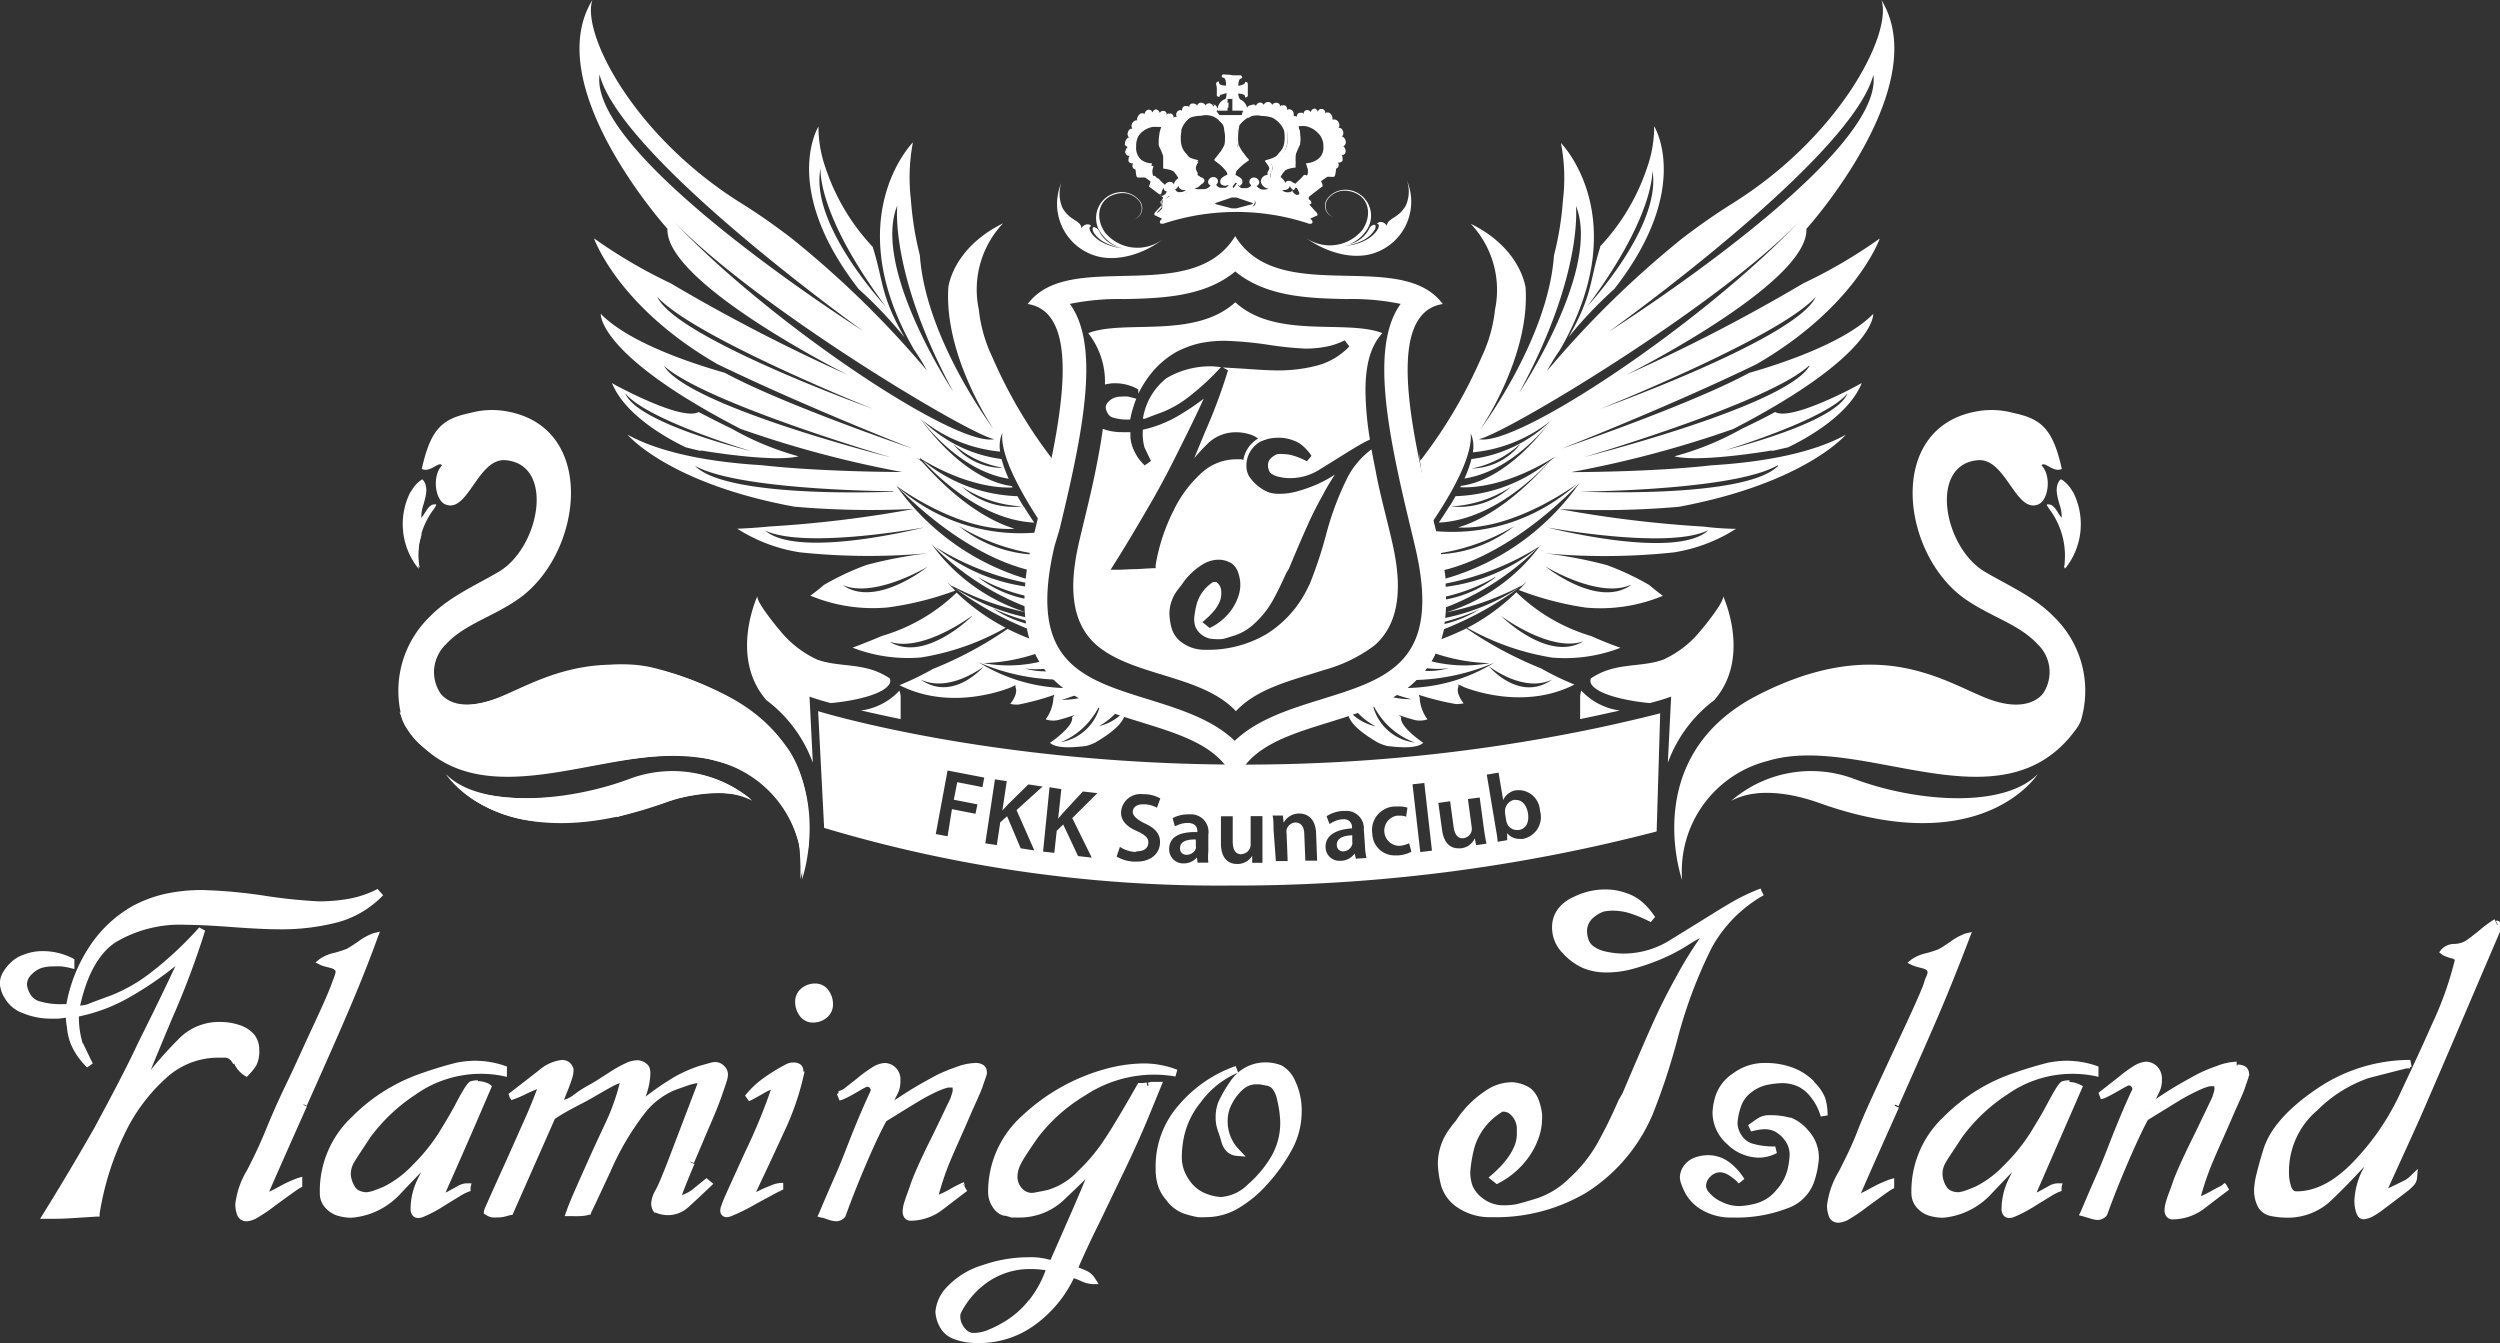 <?xml version="1.0" encoding="utf-8"?>
<svg class="fkk-flamingo-logo" xmlns="http://www.w3.org/2000/svg" viewBox="0 0 212.07 113.93">
<rect x="0" y="0" width="212.07" height="113.93" fill="#333333" stroke="none"/>
<defs>
<style type="text/css">
    .cls-1, .cls-2, .cls-3, .cls-4 {
        fill: #ffffff;
    }
</style>
</defs>
<path class="crown-right cls-1" d="M116.6,21.51a4.6,4.6,0,0,0,2.72-6.13,2.88,2.88,0,0,1-.11,2.14c-.68,1.14-1.54,1-1.6,1.72h0c-.06-.25-.57-.53-.83-.2.39.07,0,.78-.73,1.26a4.2,4.2,0,0,1-2,.61,4.61,4.61,0,0,0,1.65-.52,2.4,2.4,0,0,0,.86-.81.47.47,0,0,0,.09-.36c0-.2-.36-.06-.5.18a2.59,2.59,0,0,1-1.71,1.38,3.16,3.16,0,0,0,1.35-1.05,2.2,2.2,0,0,0-1.55-3.57,1.93,1.93,0,0,0-1.67.75,1,1,0,0,0,.5,1.56,1,1,0,0,1-.47-1.51,1.8,1.8,0,0,1,1.61-.72c1.86.21,2.27,2,1.3,3.36a3.57,3.57,0,0,1-5,.46s0,0,0,0C112.19,21.38,114.66,22.2,116.6,21.51Z" transform="translate(0.03 -0.06)"/>
<path class="crown-left cls-1" d="M92.72,21.7A4.6,4.6,0,0,1,90,15.57a3,3,0,0,0,.11,2.15c.68,1.13,1.55,1,1.6,1.72h0c.06-.25.58-.53.83-.2-.38.08,0,.79.73,1.26a4.41,4.41,0,0,0,2,.62,4.5,4.5,0,0,1-1.65-.53,2.41,2.41,0,0,1-.87-.8.61.61,0,0,1-.09-.37c0-.19.36-.06.51.18A2.57,2.57,0,0,0,94.83,21a3.11,3.11,0,0,1-1.34-1A2.2,2.2,0,0,1,95,16.36a1.94,1.94,0,0,1,1.66.75,1,1,0,0,1-.49,1.56,1,1,0,0,0,.47-1.51,1.79,1.79,0,0,0-1.62-.71c-1.86.2-2.27,2-1.29,3.36a3.57,3.57,0,0,0,5,.45l0,0C97.13,21.57,94.65,22.39,92.72,21.7Z" transform="translate(0.03 -0.06)"/>
<g class="wing-right"><path class="cls-2" d="M123.44,42.15q-.24.43-.51.87a10.09,10.09,0,0,0,5.21-1.67A6.45,6.45,0,0,1,122.92,43c-.28.46-.58.92-.9,1.39,4.41-.2,8.18-3.88,9.33-5.13l.14-.15A13.32,13.32,0,0,1,123.44,42.15Z" transform="translate(0.03 -0.06)"/><path class="cls-2" d="M160.57,24.09l0-.13,0,.05Z" transform="translate(0.03 -0.06)"/><path class="cls-2" d="M135.72,21c-.92,2.87-.62,4.07-2.7,7.67a36.1,36.1,0,0,1,3.89-4.1c6.68-8.55,3.38-13.8,3.38-13.8a10.4,10.4,0,0,1-.6,3.51,18.12,18.12,0,0,1-4,6.7m4.42-6.63c1,4.75-5.48,11.68-5.48,11.68C140.52,18.11,140.14,14.36,140.14,14.36Z" transform="translate(0.03 -0.06)"/><path class="cls-2" d="M151.66,38c1.62-.78,5.16-2.75,6.24-5.45l0,0c-.32.18-.67.36-1,.54-1.79.91-5.29,2.53-6.35,1.92-.86.47-1.8.94-2.82,1.42A24.43,24.43,0,0,1,142,38.77c2.24.55,8.34-.51,8.34-.51a.41.41,0,0,1-.11.07C150.71,38.22,151.19,38.11,151.66,38Zm-5.67.35s8.88-2.64,10.69-4.92C155.73,36,146,38.33,146,38.33Z" transform="translate(0.03 -0.06)"/><path class="cls-2" d="M122,50.29c.57,5.17-2.71,7.72-2.81,8.17,0,0-9.17.63-2.32,4.6h0a4.57,4.57,0,0,0,.76.28c.77.09,2.48.29,3.07-.27,0,0-2.07-1.39-1.87-2.18l-.22-.18s.51.19,1.17.37a2,2,0,0,0,1.28,0,3.31,3.31,0,0,1-.66-1.83l-.08-.25a22.77,22.77,0,0,0,3.13.78,2.5,2.5,0,0,0,.68-.06s-.71-.84-.44-1.42a1.64,1.64,0,0,1,0-.18c.2.1.4.2.6.28,1.4.51,5.44,1.67,9.24-.27a23.55,23.55,0,0,1-2.83-1.37,32.32,32.32,0,0,1-6.34-3.4,22.32,22.32,0,0,1-2.12.92c.08-.28.16-.56.22-.85a28,28,0,0,0,7-4c-.21.23-.43.46-.65.68a26.35,26.35,0,0,0,5.67,1.49,13.79,13.79,0,0,0,6.55-1s-.54-.38-1.15-.91a22.61,22.61,0,0,0-3.62-1.7,37.51,37.51,0,0,0-5.32-1l-.3,0,.3,0a55.56,55.56,0,0,0,11-.07,13.79,13.79,0,0,0,5.29-2s-1.25,0-2.76-.19a100,100,0,0,1-12.22-1.49,74.41,74.41,0,0,0,10.14-.19c10.69-2,14.15-6.11,14.15-6.11-3.21,1.78-8,2.39-11.37,2.59-5.12.59-11.93.58-11.93.58A90.86,90.86,0,0,0,147,36.45c12.17-6.29,11.87-9.76,11.87-9.76-2.41,2.46-7.89,4.25-10.52,5-5.06,2.74-15.92,6.43-15.92,6.43s8.88-3.46,16.53-7.16c8.44-4.88,10.47-10.67,10.47-10.67a42.92,42.92,0,0,1-6.5,3.81,148.47,148.47,0,0,1-15,7.76s15.49-7.76,15.27-12.38c0,0,10.87-12.06,6.37-19.41.94,2.86-3.54,11.57-12.63,17.24-1.5.94-2.9,1.93-4.21,2.93l-.14.11a83,83,0,0,0-11.39,11.18,18,18,0,0,1,1.1-1.79c6.43-11.17.08-17.55.08-17.55a15.59,15.59,0,0,1,.17,4.86,26.3,26.3,0,0,1-.76,4.68c-.5,7.14-6.27,14.79-6.27,14.79s4.27-6.18,3.86-12.09c-.21-1.16-1.18-3.68-4.65-5.39a8.18,8.18,0,0,1,2.06,7.28,12.41,12.41,0,0,1-1.15,4.05,40.91,40.91,0,0,1-5.18,8.76l-.15-.75m18,11.32c-2.85,2-7.28-1.61-7.28-1.61S135.54,50.86,138.25,49.69Zm15.16-18.6c-2,3.42-19.11,7.73-19.11,7.73S150,34.23,153.41,31.09ZM131.64,57.7c-2.79,2-5.4-1.15-5.4-1.15S129.17,58.89,131.64,57.7Zm-9.43-10.63,0-.1a17.55,17.55,0,0,0,6.21-2.28A10.93,10.93,0,0,1,122.21,47.07Zm.27,6a2.34,2.34,0,0,0,0-.26,16.35,16.35,0,0,0,3-1.07A10,10,0,0,1,122.48,53Zm.2-1.07a23.75,23.75,0,0,0,6.56-2.37,18.21,18.21,0,0,1-6.68,2.85q0-.44.06-.9a22.44,22.44,0,0,0,8.06-5.32A15.75,15.75,0,0,1,122.68,52Zm-.09-2.13c0-.1,0-.21,0-.31a23.08,23.08,0,0,0,8-3.17A15.63,15.63,0,0,1,122.59,49.84Zm4.23-.83a9.71,9.71,0,0,1-4.19,1.87v-.25A14.86,14.86,0,0,0,126.82,49Zm18-3.94c-2.87,2.47-13.61-.3-13.61-.3S141.38,46.69,144.8,45.07Zm6-5.54c-2.71,2.84-16.79,2.2-16.79,2.2S147.1,41.68,150.76,39.53Zm-28.23,9.63c0-.25-.06-.52-.09-.78,6.2-1.54,11.47-7.4,11.47-7.4A20.89,20.89,0,0,1,122.53,49.16ZM154,25.23c-1.56,3.53-18.27,9.51-18.27,9.51S151,28.64,154,25.23Zm4.88-18.84c1,7-22.43,21.8-22.43,21.8S157.07,13.48,158.89,6.39Zm-25.24,11.1c2.22,5.36-4.8,15.89-4.8,15.89C134.33,23.26,133.65,17.49,133.65,17.49Zm19,1.31c-8,8.49-24,19.25-27.23,18.51C127.42,37,145.62,26.12,152.64,18.8Zm-27.92,18a2.78,2.78,0,0,1,.19,1.63,12.5,12.5,0,0,0,6.61-2.68A11.66,11.66,0,0,1,124.79,39a10.35,10.35,0,0,1-.59,1.65c3.63-.56,6.42-3.73,7.27-4.81.09-.12.18-.23.27-.36a4.37,4.37,0,0,1-.27.36c-3.45,4.5-6.4,5.3-7.56,5.43l-.07.12c.86.05,3.77,0,7.8-2.44l.08-.08-.07.08.29-.17-.44.34-.15.16c-3.16,3.52-5.87,5-7.7,5.52,4.76.28,10.08-3.68,10.08-3.68a15.78,15.78,0,0,1-11.94,4c-.07-.3-.15-.61-.22-.92C123.48,41.34,124.92,38.49,124.72,36.76Zm4.16,1a5.31,5.31,0,0,1-4.07,2A8.46,8.46,0,0,0,128.88,37.76Zm-7.13,17.7a15.32,15.32,0,0,0,4.59.81,11.64,11.64,0,0,1-4.94-.15A5.19,5.19,0,0,0,121.75,55.46ZM121,56.74a7.17,7.17,0,0,0,1.85,0,6.18,6.18,0,0,1-2,.23Zm-.85,1a18,18,0,0,0,6.56-1.46,14.47,14.47,0,0,1-7.35,2.14A8.36,8.36,0,0,0,120.14,57.71ZM118.45,59a11.43,11.43,0,0,0,1.25.37,6.6,6.6,0,0,1-1.6-.17Zm-3.74,1.66.42-.15a5.82,5.82,0,0,0,1.54,1.17A4.25,4.25,0,0,1,114.71,60.67Zm1.75-.66.07,0A6.36,6.36,0,0,0,120,63.05,4.16,4.16,0,0,1,116.46,60Z" transform="translate(0.03 -0.06)"/><path class="cls-2" d="M124.44,53.32a21.44,21.44,0,0,0,7.18,2.52,13,13,0,0,0,5.81-.83s-1.14-.39-2.5-1a15.29,15.29,0,0,1-6.33-3.71A17.32,17.32,0,0,1,124.44,53.32Zm9.85,1.14c-3,1.83-7-2.16-7-2.16S131.5,55.45,134.29,54.46Z" transform="translate(0.03 -0.06)"/></g>
<g class="wing-left"><path class="cls-2" d="M86.28,42.15q.24.43.51.87a10.12,10.12,0,0,1-5.21-1.67A6.46,6.46,0,0,0,86.8,43c.28.46.58.92.9,1.39-4.41-.2-8.18-3.88-9.33-5.13l-.13-.15A13.31,13.31,0,0,0,86.28,42.15Z" transform="translate(0.03 -0.06)"/><path class="cls-2" d="M49.15,24.09l0-.13,0,.05Z" transform="translate(0.03 -0.06)"/><path class="cls-2" d="M74,21a18.12,18.12,0,0,1-4-6.7,10.4,10.4,0,0,1-.6-3.51S66.14,16,72.81,24.58a36.1,36.1,0,0,1,3.89,4.1c-2.08-3.6-1.78-4.8-2.7-7.67m1.06,5s-6.46-6.93-5.48-11.68C69.58,14.36,69.2,18.11,75.06,26Z" transform="translate(0.03 -0.06)"/><path class="cls-2" d="M59.48,38.33a.41.41,0,0,1-.11-.07s6.1,1.06,8.34.51a24.61,24.61,0,0,1-5.66-2.34c-1-.48-2-1-2.82-1.42-1.06.61-4.56-1-6.35-1.92-.37-.18-.72-.36-1-.54l0,0c1.09,2.7,4.62,4.67,6.25,5.45C58.54,38.11,59,38.22,59.48,38.33ZM53,33.41c1.81,2.28,10.7,4.92,10.7,4.92S54,36,53,33.41Z" transform="translate(0.03 -0.06)"/><path class="cls-2" d="M89.48,38.37c0,.25-.09.5-.15.75a40.91,40.91,0,0,1-5.18-8.76A12.41,12.41,0,0,1,83,26.31,8.18,8.18,0,0,1,85.06,19c-3.46,1.71-4.44,4.23-4.64,5.39-.41,5.91,3.85,12.09,3.85,12.09S78.5,28.86,78,21.72A27.2,27.2,0,0,1,77.24,17a15.9,15.9,0,0,1,.17-4.86s-6.34,6.38.08,17.55a18,18,0,0,1,1.1,1.79A83,83,0,0,0,67.2,20.34l-.14-.11c-1.31-1-2.71-2-4.21-2.93C53.76,11.63,49.28,2.92,50.22.06c-4.5,7.35,6.37,19.41,6.37,19.41-.22,4.62,15.27,12.38,15.27,12.38a149.63,149.63,0,0,1-15-7.76,42.92,42.92,0,0,1-6.5-3.81s2,5.79,10.47,10.67c7.65,3.7,16.54,7.16,16.54,7.16s-10.87-3.69-15.92-6.43c-2.64-.74-8.12-2.53-10.52-5,0,0-.31,3.47,11.86,9.76a90.86,90.86,0,0,0,13.71,3.66s-6.8,0-11.93-.58c-3.39-.2-8.15-.81-11.37-2.59,0,0,3.46,4.14,14.15,6.11a74.55,74.55,0,0,0,10.15.19,100.29,100.29,0,0,1-12.23,1.49c-1.51.15-2.76.19-2.76.19a13.79,13.79,0,0,0,5.29,2,55.53,55.53,0,0,0,11,.07l.3,0-.3,0a37.18,37.18,0,0,0-5.31,1,22.36,22.36,0,0,0-3.63,1.7c-.61.53-1.15.91-1.15.91a13.81,13.81,0,0,0,6.55,1A26.35,26.35,0,0,0,81,50.16c-.22-.22-.44-.45-.65-.68a28,28,0,0,0,7,4c.06.29.13.57.21.85a22.32,22.32,0,0,1-2.12-.92,32.32,32.32,0,0,1-6.34,3.4,23.55,23.55,0,0,1-2.83,1.37c3.8,1.94,7.84.78,9.24.27a5.5,5.5,0,0,0,.6-.28,1.64,1.64,0,0,1,0,.18c.27.58-.44,1.42-.44,1.42a2.5,2.5,0,0,0,.68.06A22.42,22.42,0,0,0,89.41,59l-.08.25a3.31,3.31,0,0,1-.66,1.83,2,2,0,0,0,1.28,0c.66-.18,1.17-.37,1.17-.37l-.21.18c.19.79-1.87,2.18-1.87,2.18.58.56,2.29.36,3.07.27a4.81,4.81,0,0,0,.75-.28h0c6.85-4-2.32-4.6-2.32-4.6-.1-.45-3.38-3-2.81-8.17m-9-2.21s-4.43,3.62-7.28,1.61C74.19,50.86,78.75,48.08,78.75,48.08Zm-3.33-9.26s-17.08-4.31-19.11-7.73C59.77,34.23,75.42,38.82,75.42,38.82Zm8.06,17.73s-2.61,3.12-5.4,1.15C80.55,58.89,83.48,56.55,83.48,56.55ZM81.32,44.69A17.62,17.62,0,0,0,87.53,47l0,.1A10.93,10.93,0,0,1,81.32,44.69Zm2.93,7a16,16,0,0,0,3,1.07c0,.08,0,.18,0,.26A10.08,10.08,0,0,1,84.25,51.71ZM79,46.23a22.44,22.44,0,0,0,8.06,5.32q0,.47.06.9a18.28,18.28,0,0,1-6.68-2.85A23.9,23.9,0,0,0,87,52,15.75,15.75,0,0,1,79,46.23Zm.17.13a23.08,23.08,0,0,0,8,3.17l0,.31A15.57,15.57,0,0,1,79.21,46.36Zm7.88,4.27v.25A9.71,9.71,0,0,1,82.9,49,14.86,14.86,0,0,0,87.09,50.63Zm-8.56-5.86s-10.74,2.77-13.61.3C68.34,46.69,78.53,44.77,78.53,44.77Zm-2.78-3s-14.08.64-16.79-2.2C62.62,41.68,75.75,41.73,75.75,41.73Zm.07-.75s5.26,5.86,11.47,7.4c0,.26-.07.53-.1.78A20.84,20.84,0,0,1,75.82,41ZM74,34.74s-16.72-6-18.28-9.51C58.77,28.64,74,34.74,74,34.74Zm-.73-6.55S49.86,13.38,50.83,6.39C52.65,13.48,73.26,28.19,73.26,28.19Zm7.62,5.19s-7-10.53-4.8-15.89C76.08,17.49,75.4,23.26,80.88,33.38Zm3.43,3.93c-3.26.74-19.27-10-27.23-18.51C64.1,26.12,82.3,37,84.31,37.31Zm3.85,7-.22.92a15.79,15.79,0,0,1-12-4s5.32,4,10.08,3.68c-1.83-.56-4.54-2-7.7-5.52l-.15-.16c-.14-.12-.29-.22-.44-.34l.29.17L78,38.89l.07.08c4,2.42,6.94,2.49,7.8,2.44l-.06-.12c-1.17-.13-4.12-.93-7.57-5.43L78,35.5c.09.13.18.24.27.36.86,1.08,3.65,4.25,7.27,4.81A10.35,10.35,0,0,1,84.93,39a11.66,11.66,0,0,1-6.73-3.31,12.5,12.5,0,0,0,6.61,2.68A2.86,2.86,0,0,1,85,36.76C84.8,38.49,86.25,41.34,88.16,44.27Zm-3.25-4.56a5.33,5.33,0,0,1-4.07-2A8.46,8.46,0,0,0,84.91,39.71Zm3.41,16.41a11.6,11.6,0,0,1-4.93.15A15.31,15.31,0,0,0,88,55.46C88.08,55.69,88.2,55.91,88.32,56.12Zm.58.84a6.18,6.18,0,0,1-2-.23,7.25,7.25,0,0,0,1.86,0A1.77,1.77,0,0,0,88.9,57Zm1.48,1.43A14.48,14.48,0,0,1,83,56.25a18,18,0,0,0,6.56,1.46A7.37,7.37,0,0,0,90.38,58.39Zm1.24.82a6.55,6.55,0,0,1-1.6.17A11.43,11.43,0,0,0,91.27,59Zm1.44,2.48a6.19,6.19,0,0,0,1.54-1.17l.41.15A4.26,4.26,0,0,1,93.06,61.69Zm-3.29,1.36A6.32,6.32,0,0,0,93.19,60l.07,0A4.16,4.16,0,0,1,89.77,63.05Z" transform="translate(0.03 -0.06)"/><path class="cls-2" d="M81.12,50.33A15.31,15.31,0,0,1,74.8,54c-1.37.58-2.51,1-2.51,1a13,13,0,0,0,5.81.83,21.36,21.36,0,0,0,7.18-2.52A17.52,17.52,0,0,1,81.12,50.33Zm1.3,2s-4,4-7,2.16C78.22,55.45,82.42,52.3,82.42,52.3Z" transform="translate(0.03 -0.06)"/></g>
<g class="crown"><path class="cls-2" d="M110.7,18.86a19.65,19.65,0,0,0-5.58-1l1.1-.28a.31.31,0,0,0,0-.61l-1.31-.45a1.06,1.06,0,0,0-.29,0,1,1,0,0,0-.28,0l-1.31.44c-.24.09-.26.26-.25.32a.31.31,0,0,0,.27.29l1.1.29a20.13,20.13,0,0,0-5.6,1v-.08l0-.18-.13-.09L98,18.28a7.12,7.12,0,0,0,.56-.55l0-.06,0-.1,0-.3h-.06l.08,0,0-.36h0l.13,0h0l.11,0a.94.94,0,0,0,.51-.42l0-.05h0a.64.64,0,0,0,.47.23l.2,0a1,1,0,0,0,.52-.22l.43-.34.44.24a1,1,0,0,0,.48.11h.21a1.13,1.13,0,0,0,.52-.27l.12-.13.06-.08a.8.8,0,0,0,.6.39h.12a1.73,1.73,0,0,0,.32,0,1.05,1.05,0,0,0,.52-.36l-.29-.4a2,2,0,0,1-.29.1h0a.38.38,0,0,1-.19-.06s0-.06,0-.15l.32-.2.1-.06c.25-.17.1-.49,0-.64a3.9,3.9,0,0,0-.92-.88c.07-.09.31-.4.39-.49a3.51,3.51,0,0,0,.37-.66,4.1,4.1,0,0,0-.09-1.88,2.13,2.13,0,0,0-.42-.46h2.16a2.13,2.13,0,0,0-.42.46,4.27,4.27,0,0,0-.12,1.8,3.56,3.56,0,0,0,.4.74c.08.09.32.4.39.49a4.11,4.11,0,0,0-.92.88c-.07.16-.21.47,0,.64l.1.06a1.54,1.54,0,0,1,.33.22.17.17,0,0,1,0,.14.39.39,0,0,1-.18,0,1.71,1.71,0,0,1-.3-.1l-.28.4a1.07,1.07,0,0,0,.51.37l.33,0h.12a.81.81,0,0,0,.6-.43l.06.11a.47.47,0,0,0,.11.13,1.08,1.08,0,0,0,.53.27l.21,0a1,1,0,0,0,.47-.11l.48-.26.39.35a.92.92,0,0,0,.48.22l.24,0a.61.61,0,0,0,.47-.22h0c.19.29.35.43.53.47h.14a.41.41,0,0,0,.16,0l0,.11,0,.28.06,0h-.14l.12.27v.1l.08.11.55.59-.4.18-.2,0v.18ZM98.36,17.22Zm12.51-.72a1.27,1.27,0,0,0-.35-.69,1.46,1.46,0,0,1,.18-.18,4.16,4.16,0,0,0,.41-.42h.26l.13-.12a.92.92,0,0,0,.11-.66l-.08-.29a1.93,1.93,0,0,0,.83-.36,1.43,1.43,0,0,0,.56-1.26,1.72,1.72,0,0,0-.61-1.41,2.29,2.29,0,0,0-1.57-.62h-.11l.12-.65.08-.12.37.64.18-.68.08-.09.25.72.3-.63a.18.18,0,0,1,.09,0,.07.07,0,0,1,.07,0l0,.62.41-.39c.13.06.17.13.17.2l-.14.47.46-.1s.08,0,.13.11a.27.27,0,0,1,0,.16l-.33.43.52,0a.2.2,0,0,1,.13.12.31.31,0,0,1,0,.18l-.39.3.46.15a.28.28,0,0,1,.15.21.16.16,0,0,1,0,.13l-.54.12.45.32a.46.46,0,0,1,.1.17l0,.13-.67-.16.4.55,0,.14,0,.09-.67-.29.31.63,0,.1-.15,0-.06.23a.74.74,0,0,0,0,.24c0,.07,0,.18,0,.25h-.06l-.16,0a.84.84,0,0,0-.3.05c-.29.18-.74.5-.74.5s.1.36.13.44c-.28.21-.69.52-.92.71A.17.17,0,0,0,110.87,16.5Zm-12.43.06c-.22-.19-.64-.5-.92-.71,0-.08.13-.44.13-.44L97,15l-.1-.05a1.12,1.12,0,0,0-.31,0H96.4a1.07,1.07,0,0,1,0-.25c0-.08,0-.16,0-.21l0-.19h-.19l0-.1.35-.63-.64.2-.09-.09.43-.55-.63,0L95.44,13a.76.76,0,0,1,0-.11l.47-.33-.51-.18a.2.2,0,0,1,0-.14.26.26,0,0,1,.09-.16L96,11.9l-.35-.34a.28.28,0,0,1,0-.18.25.25,0,0,1,.1-.12l.53,0L96,10.84a.24.24,0,0,1,0-.22.18.18,0,0,1,.12-.09l.46.15-.14-.47a.29.29,0,0,1,.1-.24l.41.48.1-.64c0-.11.07-.14.11-.15l.23.7.32-.65.08-.09.12.74.43-.56h.14l0,.7-.39,0a2.16,2.16,0,0,0-1.13.58,1.72,1.72,0,0,0-.61,1.4A1.36,1.36,0,0,0,97,13.79a1.69,1.69,0,0,0,.82.36l-.08.29a1,1,0,0,0,.11.66l.08.09.17,0,.13,0a3.79,3.79,0,0,0,.39.4,1.29,1.29,0,0,1,.21.21,1.34,1.34,0,0,0-.35.69S98.44,16.53,98.44,16.56Zm.9-.58a.35.35,0,0,1,.26-.31l.58,0a.59.59,0,0,1,.28-.37l.18-.12-.09-.19a2.6,2.6,0,0,0-.41-.59,1.49,1.49,0,0,0-.84-.35,7.51,7.51,0,0,0,0-.89,2.89,2.89,0,0,0-.29-.71l-.1-.21a4.08,4.08,0,0,1,0-.65c0-.09,0-.17,0-.22s.07-.24.1-.34.1-.3,0-.41l-.08-.11h-.13l-.36,0h0L99,10l.15,0v.52l.41-.27.6.18-.25-.56c0-.1,0-.15,0-.18l.55.41,0-.68c0-.09,0-.11.06-.13l.44.5.12-.62h0l.07-.08.11,0,.31.6.18-.63a.13.13,0,0,1,.21,0l.2.56a3.25,3.25,0,0,0-.8.15,2.21,2.21,0,0,0-1.18,1.3l0,.17a3,3,0,0,0,0,1.09,1.65,1.65,0,0,0,.41.76,1.75,1.75,0,0,1,.16.2,1.64,1.64,0,0,0,.89.5,1,1,0,0,0-.23.57,1,1,0,0,0,.15.35v.39l.24,0c.2,0,.35.15.34.29s-.2.32-.44.37l-.3,0,0,0-.88.09h-.05c-.14,0-.3,0-.32-.14l-.49,0a.38.38,0,0,1-.16.18l-.11.07Zm10.44-.05a.31.31,0,0,1-.16-.18l-.49,0c0,.13-.22.14-.28.14l-.87-.09.06.05-.4-.08c-.25-.05-.44-.2-.45-.37s.15-.27.35-.29l.23,0v-.39a1,1,0,0,0,.15-.35.93.93,0,0,0-.23-.57,1.59,1.59,0,0,0,.89-.49,1.29,1.29,0,0,1,.17-.21,1.65,1.65,0,0,0,.4-.76,3,3,0,0,0,0-1.1l0-.16A2.21,2.21,0,0,0,108,9.8a3.07,3.07,0,0,0-.89-.15l.22-.52a.18.18,0,0,1,.15-.09.1.1,0,0,1,.07,0l.14.63.34-.54.11-.06.1,0v.69l.45-.49.12,0a.1.1,0,0,1,.07.08l-.15.66.54-.36.11,0a.16.16,0,0,1,0,.11l-.32.55.59-.13.39.32.07-.49.08-.12.37.56-.31,0-.11.1c-.08.12,0,.21,0,.41a2.05,2.05,0,0,1,.1.34,2.06,2.06,0,0,0,0,.21,2.66,2.66,0,0,1,0,.67l-.08.19a3.1,3.1,0,0,0-.29.73,7.16,7.16,0,0,0,0,.89,1.55,1.55,0,0,0-.84.34,2.85,2.85,0,0,0-.41.59l-.09.2.19.12a.58.58,0,0,1,.27.36h.5l0,0h0A.37.37,0,0,1,110,16h-.13Zm-7-.35c-.06-.15,0-.23.13-.23h0a.2.2,0,0,1,.14.05.12.12,0,0,1,0,.14l-.1.08Zm3.45,0a.12.12,0,0,1-.06-.08c.06-.09.1-.11.15-.11h0a.22.22,0,0,1,.2.16l-.22.08ZM103.47,10a2.76,2.76,0,0,0-.35-.24,1.6,1.6,0,0,0-.33-.11l.31-.42.12,0a.15.15,0,0,1,.09.06l-.18.23.24.23.07.22Zm2.39-.07a1.29,1.29,0,0,0,.07-.21l.17-.1L106,9.39V9.28a.12.12,0,0,1,.07,0l.31.51a.85.85,0,0,0-.17.06,2,2,0,0,0-.35.24Zm.76-.79.11-.09.1,0,.21.54h0a2.22,2.22,0,0,0-.6.07Zm-3.89.5-.44,0h-.13l.25-.51.1-.05a.19.19,0,0,1,.11.05Zm2.36-.48V8.75a.77.77,0,0,1,.36.45Zm-1.23,0a.73.73,0,0,1,.32-.43V9.2Zm.73-1.07a1,1,0,0,1,0-.11l0-.12-.07-.23-.24.06a1.7,1.7,0,0,0-.51.1,2.25,2.25,0,0,0,0-.26v0s0,0,0-.06a1.5,1.5,0,0,0,.53.1h.13l.13-.18,0-.15a1.4,1.4,0,0,0-.12-.58h.4a1.58,1.58,0,0,0-.12.6v.08l.12.18.18,0a1.5,1.5,0,0,0,.49-.1s0,.34,0,.34a1.7,1.7,0,0,0-.52-.1h-.22l0,.22v.19Z" transform="translate(0.03 -0.06)"/><path class="cls-2" d="M104.54,10.37h.61l-.06.08a4.15,4.15,0,0,0-.15,2v.09l0,.08a3.54,3.54,0,0,0,.42.72l.22.28a3.12,3.12,0,0,0-.79.81c-.08.16-.31.66.1.95l.12.07-.41.57-.4-.57.1-.06q.42-.3.12-1a3.36,3.36,0,0,0-.8-.81c.09-.11.18-.23.23-.28a3.83,3.83,0,0,0,.41-.72l0-.08V12.4a4.2,4.2,0,0,0-.15-2,.1.1,0,0,1,0,0v0h.37m-6.79,0h0m1.85.14.44.14a1.22,1.22,0,0,0-.15.41,1,1,0,0,1,0,.17,3.05,3.05,0,0,0,0,1.18,1.82,1.82,0,0,0,.46.86,1.57,1.57,0,0,1,.15.19,1.52,1.52,0,0,0,.71.49.76.76,0,0,0-.09.46,1.06,1.06,0,0,0,.14.39v.08l0,.47.47,0,.11,0h0a.34.34,0,0,1-.18.11l-1.17.13h-.06a.62.62,0,0,1,.14-.14l.37-.23-.18-.4a2.73,2.73,0,0,0-.44-.65,1.44,1.44,0,0,0-.77-.38c0-.31,0-.6,0-.72a3.41,3.41,0,0,0-.31-.79l-.08-.17a3.5,3.5,0,0,1,0-.54c0-.1,0-.19,0-.23a1.9,1.9,0,0,1,.09-.29.84.84,0,0,0,.06-.47l.19-.14m10,0,.24.2a.94.94,0,0,0,.07.4,1.9,1.9,0,0,1,.09.29c0,.05,0,.12,0,.21a3.77,3.77,0,0,1,0,.57l-.07.15a3.32,3.32,0,0,0-.31.8,4.45,4.45,0,0,0,0,.72,1.49,1.49,0,0,0-.77.39,3.2,3.2,0,0,0-.45.65l-.18.4.37.23a.37.37,0,0,1,.14.14h-.06l-1.17-.13a1.27,1.27,0,0,1-.18-.09h0s0-.05.12-.06l.47,0,0-.47v-.08a1.08,1.08,0,0,0,.15-.38.8.8,0,0,0-.1-.47,1.45,1.45,0,0,0,.71-.49l.16-.19a1.91,1.91,0,0,0,.45-.86,3.1,3.1,0,0,0,.05-1.19l0-.15a1.19,1.19,0,0,0-.16-.44l.39-.11m2.76.1-.07.2-.06-.05.13-.15m-15.52,0,.11.14,0,0-.06-.18m-.55.18.43.14-.18.19-.25-.33m16.61,0-.23.31-.17-.18.4-.13m.33.64-.26.18a1.42,1.42,0,0,0-.08-.18h.34M96,11.51l.36,0a1.54,1.54,0,0,0-.08.19L96,11.51m.18.59a.69.69,0,0,0,0,.13l-.26-.05.28-.08m16.95,0,.21.06-.2,0s0-.07,0-.1m0,.56,0,0h0m-17,0h0l0,0m.42,1.09.23.23a1.89,1.89,0,0,0,.68.34v.05a1.38,1.38,0,0,0,0,.6l-.23-.17h0l-.1-.07-.07-.05-.09,0s-.18,0-.36-.05c0-.09,0-.17,0-.23L96.52,14h-.1l.13-.24m16.18,0,.13.25h-.07l-.07.3a1.57,1.57,0,0,0,0,.27,1.27,1.27,0,0,0-.37.06l-.09,0-.07.05-.33.24a1.4,1.4,0,0,0,0-.6l0-.05a1.77,1.77,0,0,0,.68-.35l.21-.2M97.9,15.45a.39.39,0,0,0,.15,0h0c.13.14.24.24.34.33l0,0a1.58,1.58,0,0,0-.17.29l-.46-.35,0-.11.05-.2m13.5,0,.06.2,0,.11-.46.35a1.19,1.19,0,0,0-.18-.29l0,0c.08-.08.19-.17.32-.32h0l.15,0m-11,.28h0m8.46,0h0m-4.23.4.13.13h-.26l.13-.13m1.67.14h0a1.34,1.34,0,0,0,.67.34l.24,0a1.25,1.25,0,0,0,.59-.14l.3-.16.3.23a1.3,1.3,0,0,0,.63.28l.24,0a.85.85,0,0,0,.44-.13.92.92,0,0,0,.52.35l.11,0h0l0,.26h0v.21l0,.21.14.11.27.29h0l-.34,0,0,.25a20.3,20.3,0,0,0-4-.8.55.55,0,0,0,.21-.4.57.57,0,0,0-.42-.57l-.64-.22h0a1.13,1.13,0,0,0,.58-.26m-3.34,0a1,1,0,0,0,.57.25h.06l-.64.22a.55.55,0,0,0-.21,1,19.49,19.49,0,0,0-3.94.78l0-.21-.33-.08h0l.24-.26h0l.06-.07.1-.11,0-.16v-.22h0l0-.26.12,0a1,1,0,0,0,.51-.35.85.85,0,0,0,.44.13,1.23,1.23,0,0,0,.29,0,1.36,1.36,0,0,0,.59-.26l.3-.24.29.17a1.31,1.31,0,0,0,.59.14l.24,0a1.32,1.32,0,0,0,.68-.34m1.18-9.89c-.1,0-.25.25,0,.28s.23.59.23.61l0,.06c-.07,0-.56,0-.59-.23s0-.1-.08-.1a.2.2,0,0,0-.17.15c0,.09.05.27.06.4h0s0,.07,0,.21,0,.3,0,.39.1.13.17.13.07,0,.08-.09.58-.22.58-.22h0V8a1.43,1.43,0,0,1-.09.45,1,1,0,0,0-.68,1v0h.85v-1l.22,0,.19,0v1h.88l.06.08-.07,0h0a1.94,1.94,0,0,1-.08.29h-2a1.56,1.56,0,0,1-.08-.28h0l-.09-.05a1.34,1.34,0,0,0,.06-.12.31.31,0,0,0,0-.1.42.42,0,0,0,0-.15.36.36,0,0,0-.24-.18l-.1,0A.38.38,0,0,0,103,9a.29.29,0,0,0-.11.11.37.37,0,0,0-.07-.14.43.43,0,0,0-.26-.15h0a.38.38,0,0,0-.24.08.27.27,0,0,0-.09.12.33.33,0,0,0-.07-.13.47.47,0,0,0-.3-.12.37.37,0,0,0-.28.13.31.31,0,0,0-.06.13.32.32,0,0,0-.11-.12.36.36,0,0,0-.22-.07h-.08a.3.3,0,0,0-.24.16.29.29,0,0,0,0,.16.45.45,0,0,0-.13-.1l-.15,0-.15,0a.36.36,0,0,0-.19.26.33.33,0,0,0,0,.14.35.35,0,0,0-.14-.06h0a.39.39,0,0,0-.25.1.47.47,0,0,0-.12.32.43.43,0,0,0,.05.16h-.16a.34.34,0,0,0-.12.06.32.32,0,0,0,0-.14.33.33,0,0,0-.2-.2.27.27,0,0,0-.12,0,.42.42,0,0,0-.15,0,.38.38,0,0,0-.11.11.24.24,0,0,0,0-.15.33.33,0,0,0-.21-.19h-.09a.26.26,0,0,0-.17.05.28.28,0,0,0-.11.13.41.41,0,0,0-.3-.31h0a.3.3,0,0,0-.23.11.46.46,0,0,0-.09.15.44.44,0,0,0-.1-.16.26.26,0,0,0-.18-.07h-.09a.4.4,0,0,0-.25.21.61.61,0,0,0-.05.18.24.24,0,0,0-.13-.09l-.09,0a.3.3,0,0,0-.21.09.54.54,0,0,0-.18.36.38.38,0,0,0,0,.15h-.13a.49.49,0,0,0-.29.22.52.52,0,0,0-.06.34.44.44,0,0,0,.06.16h0a.3.3,0,0,0-.16,0,.44.44,0,0,0-.21.25.45.45,0,0,0,0,.34.25.25,0,0,0,.09.13.31.31,0,0,0-.15.08.52.52,0,0,0-.18.33.4.4,0,0,0,.1.34.21.21,0,0,0,.12.07.33.33,0,0,0-.12.14.54.54,0,0,0-.08.21.76.76,0,0,0,0,.15.34.34,0,0,0,.21.24h.14a.8.8,0,0,0-.08.16.43.43,0,0,0,0,.11.4.4,0,0,0,0,.22.3.3,0,0,0,.24.15h0a.37.37,0,0,0,.14,0,.49.49,0,0,0-.06.17v0a.37.37,0,0,0,.08.26.3.3,0,0,0,.19.1,3,3,0,0,0,.08.57.15.15,0,0,0,.15.11l.18,0h.1a1.14,1.14,0,0,1,.24,0l.06,0h0l.45.32c0,.18-.07.26-.13.44,0,0,1.08.8,1.19.92l0,0c0,.06,0,.09,0,.15a.36.36,0,0,0-.21.26.13.13,0,0,0,.14.15h0a.2.2,0,0,0,0,.07h0c-.25.26-.37.4-.61.66-.07.09-.08.2,0,.23a6,6,0,0,0,.58.26h0a.22.22,0,0,0,0,.08.27.27,0,0,0-.16.26c0,.08.08.12.17.12l.11,0a19.69,19.69,0,0,1,6.17-1,19.39,19.39,0,0,1,6.21,1l.12,0a.16.16,0,0,0,.17-.12.3.3,0,0,0-.16-.26v-.07h0l.57-.26a.11.11,0,0,0,0-.1.19.19,0,0,0-.06-.13l-.6-.66,0,0v-.05h0a.14.14,0,0,0,.15-.16.4.4,0,0,0-.22-.26c0-.06,0-.09,0-.14l0-.05c.1-.12,1.18-.92,1.18-.92,0-.18-.08-.26-.13-.44l.52-.36a1,1,0,0,1,.23,0h.11a.58.58,0,0,0,.18,0s.1,0,.14-.12a3.29,3.29,0,0,0,.09-.58.24.24,0,0,0,.14-.09.33.33,0,0,0,.08-.26v0a.49.49,0,0,0-.06-.17.37.37,0,0,0,.14,0h0a.3.3,0,0,0,.24-.15.4.4,0,0,0,0-.22.43.43,0,0,0,0-.11.8.8,0,0,0-.08-.16h.14a.31.31,0,0,0,.2-.24.39.39,0,0,0,0-.15.42.42,0,0,0-.08-.21.33.33,0,0,0-.12-.14.19.19,0,0,0,.12-.07.41.41,0,0,0,.1-.34.56.56,0,0,0-.17-.33.4.4,0,0,0-.16-.08.25.25,0,0,0,.09-.13.45.45,0,0,0,0-.34.44.44,0,0,0-.21-.25.3.3,0,0,0-.16,0h0a.44.44,0,0,0,.06-.16.5.5,0,0,0-.35-.56H113a.77.77,0,0,0,0-.15.65.65,0,0,0-.18-.36.35.35,0,0,0-.22-.09l-.09,0a.24.24,0,0,0-.13.09.61.61,0,0,0,0-.18.37.37,0,0,0-.25-.21h-.09a.26.26,0,0,0-.18.07.44.44,0,0,0-.1.16.46.46,0,0,0-.09-.15.29.29,0,0,0-.22-.11h0a.35.35,0,0,0-.24.17.24.24,0,0,0-.05.14.37.37,0,0,0-.12-.13.26.26,0,0,0-.17-.05h-.09a.33.33,0,0,0-.21.19.37.37,0,0,0,0,.15.38.38,0,0,0-.11-.11.42.42,0,0,0-.15,0l-.12,0a.33.33,0,0,0-.2.2.32.32,0,0,0,0,.14.34.34,0,0,0-.12-.06h-.16a.3.3,0,0,0,0-.16.43.43,0,0,0-.12-.32.39.39,0,0,0-.25-.1h-.05a.35.35,0,0,0-.14.06.33.33,0,0,0,0-.14.35.35,0,0,0-.18-.25.32.32,0,0,0-.16,0,.4.4,0,0,0-.15,0,.45.45,0,0,0-.13.1.29.29,0,0,0,0-.16.3.3,0,0,0-.24-.16h-.08a.36.36,0,0,0-.22.07.32.32,0,0,0-.11.12.31.31,0,0,0-.06-.13.37.37,0,0,0-.28-.13.41.41,0,0,0-.29.12.35.35,0,0,0-.08.13.27.27,0,0,0-.09-.12.38.38,0,0,0-.24-.08h0a.43.43,0,0,0-.26.15.37.37,0,0,0-.07.14.29.29,0,0,0-.11-.11.38.38,0,0,0-.19,0L106,9a.36.36,0,0,0-.24.18s0,0,0,.06a1,1,0,0,0-.61-.76A1.16,1.16,0,0,1,105,8V8s.56,0,.58.22,0,.09.08.09.16-.08.16-.13,0-.26,0-.39V7.56h0c0-.13,0-.31,0-.4a.19.19,0,0,0-.17-.15s-.07,0-.08.1-.44.22-.56.23l0,0s0-.59.23-.62,0-.27,0-.27-.27,0-.4,0h-.21c-.14,0-.32-.05-.41-.05Zm1.19,9.46a.56.56,0,0,0,.38-.15.43.43,0,0,0,0-.4c-.06-.15-.46-.33-.51-.37s0-.14.05-.34a4.83,4.83,0,0,1,1-.86c.13-.07,0-.2-.06-.24s-.32-.43-.42-.54a4.72,4.72,0,0,1-.34-.6,4.81,4.81,0,0,1,.08-1.64,2.43,2.43,0,0,1,.77-.68A1.66,1.66,0,0,1,107,9.9a2.86,2.86,0,0,1,.89.14,2.09,2.09,0,0,1,1,1.08,3.1,3.1,0,0,1,0,1.18c-.13.5-.32.57-.54.88s-1,.45-1,.47-.13,0-.05.11.36.46.34.6a.87.87,0,0,1-.15.3v.24a.59.59,0,0,0-.57.56.75.75,0,0,0,.65.6.77.77,0,0,1-.35.08l-.18,0a.79.79,0,0,1-.39-.21.45.45,0,0,1-.09-.1.33.33,0,0,0,.23-.32.45.45,0,0,0-.44-.39h0a.38.38,0,0,0-.4.36.36.36,0,0,0,.15.28v0c0,.14-.3.26-.39.26h-.1l-.29,0c-.13,0-.37-.29-.37-.29a1.75,1.75,0,0,0,.37.12Zm-3.29.28a.68.68,0,0,1-.35-.08.71.71,0,0,0,.65-.6c0-.28-.23-.51-.57-.55v-.24a.85.85,0,0,1-.15-.31c0-.13.27-.51.35-.59s0-.1-.06-.12-.77-.15-1-.46-.41-.38-.53-.88a3.14,3.14,0,0,1,0-1.18,2.05,2.05,0,0,1,1-1.08,2.86,2.86,0,0,1,.89-.14A1.63,1.63,0,0,1,103,10a2.43,2.43,0,0,1,.77.68,4.81,4.81,0,0,1,.08,1.64,4.72,4.72,0,0,1-.34.6c-.1.11-.42.53-.42.53s-.19.17-.06.25a4.83,4.83,0,0,1,1,.86c.09.2.11.3,0,.34s-.44.22-.5.37a.4.4,0,0,0,0,.4.59.59,0,0,0,.39.15h0a1.82,1.82,0,0,0,.36-.12s-.24.27-.37.29l-.28,0h-.11c-.09,0-.35-.12-.38-.27v0a.36.36,0,0,0,.15-.28.37.37,0,0,0-.4-.36h0a.45.45,0,0,0-.44.39.31.31,0,0,0,.22.32l-.09.1a.81.81,0,0,1-.38.21Zm-4-1.16c-.1,0-.15-.31-.11-.48s.17-.55.17-.55a1.86,1.86,0,0,1-1-.34,1.14,1.14,0,0,1-.47-1,1.5,1.5,0,0,1,.51-1.23,1.92,1.92,0,0,1,1-.52,1.69,1.69,0,0,1,.38,0c.19,0,.34,0,.36,0h0s-.15.41-.16.6a4,4,0,0,0-.05,1,7,7,0,0,1,.37.86c0,.17,0,1.07,0,1.07s.74.07.92.29a2.34,2.34,0,0,1,.37.53.83.83,0,0,0-.39.53.29.29,0,0,0-.3-.22h-.09a.6.6,0,0,0-.46.49.26.26,0,0,0,.24.31l0,.06a.64.64,0,0,1-.35.32h-.08a.15.15,0,0,1-.16-.14,1.33,1.33,0,0,1,.36-.59c.12-.11-.17-.37-.27-.46a2.85,2.85,0,0,1-.38-.39c-.08-.09-.13-.12-.18-.12a.6.6,0,0,0-.14.05Zm12.33-4.19h.36a1.67,1.67,0,0,1,.38,0,2,2,0,0,1,1,.52,1.54,1.54,0,0,1,.52,1.23,1.18,1.18,0,0,1-.48,1.06,1.83,1.83,0,0,1-1,.34l.17.55c0,.17,0,.48-.12.48h0a.6.6,0,0,0-.14-.05s-.1,0-.17.12a4.88,4.88,0,0,1-.38.39c-.11.09-.4.35-.27.46a1.4,1.4,0,0,1,.35.59c0,.1-.07.14-.16.14h-.08a.67.67,0,0,1-.35-.32l0-.06a.26.26,0,0,0,.24-.31.63.63,0,0,0-.47-.5h-.09a.29.29,0,0,0-.3.22.87.87,0,0,0-.39-.54,2.59,2.59,0,0,1,.37-.53c.19-.21.92-.28.92-.28s-.07-.91,0-1.08a7,7,0,0,1,.37-.86,4,4,0,0,0,0-1c0-.19-.19-.6-.16-.6ZM100,16.37a.43.43,0,0,1-.29-.15l-.06-.08a.56.56,0,0,0,.27-.32.49.49,0,0,0,.54.36h.11a.76.76,0,0,1-.37.17l-.2,0Zm8.85-.19c.29,0,.5-.13.53-.36a.62.62,0,0,0,.27.33l-.06.08a.39.39,0,0,1-.29.14l-.2,0a.76.76,0,0,1-.36-.16Zm-4.2,1.55a.71.71,0,0,1-.21,0l-1.3-.34c-.11,0-.11-.09,0-.13l1.3-.44a.71.71,0,0,1,.21,0,.68.68,0,0,1,.21,0l1.3.44c.12.05.12.1,0,.13l-1.3.34a.62.62,0,0,1-.21,0Zm-1.06-8.15h0Z" transform="translate(0.03 -0.06)"/></g><g class="blazon"><path class="cls-2" d="M104.76,23.09c2.65,2.19,6.35,2.27,9.44,2.34a20.43,20.43,0,0,1,4.59.41l-.12.16c-2.42,3.63-1,10.76,1,19l.32,1.35c2.35,9.85-2.2,11.26-8,13.05-2.56.8-5.35,1.66-7.28,3.5-1.92-1.84-4.72-2.7-7.28-3.5-5.77-1.79-10.32-3.2-8-13.05L89.84,45c2-8.25,3.43-15.37,1-19l-.12-.16a20.43,20.43,0,0,1,4.59-.41c3.09-.07,6.8-.15,9.44-2.34m0-3c-3.7,6.05-14.08,1-17.6,5.76,5.38.84,2.13,12.83.4,20.09-4.45,18.67,14.34,12.46,17.2,20.57,2.86-8.11,21.65-1.9,17.2-20.57-1.73-7.26-5-19.25.41-20.09-3.54-4.79-13.91.29-17.61-5.76Z" transform="translate(0.03 -0.06)"/></g><g class="fj"><path class="cls-3" d="M93.7,32.68a6.65,6.65,0,0,0-1.42-4.36c3.06-1.19,9,.54,12.48-2.62,3.43,3.16,9.42,1.42,12.48,2.62-1.2,1.26-1.44,3.23-1.44,4.89a26.56,26.56,0,0,0,.38,4.14,6.75,6.75,0,0,0-.66.33c-.35.19-.81.47-1.39.83l-2.19,1.36a4.67,4.67,0,0,1-2.47.75,4.06,4.06,0,0,1-1-.11,1.6,1.6,0,0,1-.64-.26.61.61,0,0,1-.23-.32,1.23,1.23,0,0,1-.07-.35.82.82,0,0,1,.27-.67,1.59,1.59,0,0,1,.52-.33,2.51,2.51,0,0,1,.51,0,3.16,3.16,0,0,1,1,.18,6,6,0,0,1,1,.43l.39-.46-.18-.26a4.5,4.5,0,0,0-.46-.5,2.45,2.45,0,0,0-.93-.56,3.38,3.38,0,0,0-1.22-.22,3.9,3.9,0,0,0-1.5.3v0a2,2,0,0,0-.9-.57,3.76,3.76,0,0,0-1.16-.19,3.4,3.4,0,0,0-2.4.91c-.33.32-.74.75-1.2,1.29l.94-2.27a46.44,46.44,0,0,0,1.93-5.19l-.44-.24,1.85.11c1.2.09,2.13.14,2.74.14a12.86,12.86,0,0,0,3.44-.42,5.86,5.86,0,0,0,2.7-1.61l-.39-.52a6,6,0,0,1-1.59.54,9.17,9.17,0,0,1-1.79.16,29.61,29.61,0,0,1-3.15-.33,30.12,30.12,0,0,0-3.61-.33,10.51,10.51,0,0,0-2.17.21,8.22,8.22,0,0,0-2,.75,7.67,7.67,0,0,0-2.63,2.53,9.48,9.48,0,0,0-.57,1v-.36L96.36,33a4,4,0,0,0-1.79-.43A3.27,3.27,0,0,0,93.7,32.68Zm9.22-1.54a7.31,7.31,0,0,0-4,1,5.45,5.45,0,0,0-2,3.44l.18,0c.24-.1.7-.28,1.42-.54a9,9,0,0,0,2.32-1.34,20.8,20.8,0,0,0,2.7-2.5ZM95.66,33.7a2.82,2.82,0,0,0-.48,0,2.08,2.08,0,0,0-.65.09,1.31,1.31,0,0,0-.53.35.68.68,0,0,0-.23.53,1.29,1.29,0,0,0,.16.44.76.76,0,0,0,.51.39,4.22,4.22,0,0,0,1.25.15h.15a9.5,9.5,0,0,1,.52-1.77l-.23-.06ZM118,45.77c-.46-2-1-3.89-1.35-5.85-.12-.57-.23-1.15-.34-1.74h0a7,7,0,0,0-2,2.32,25,25,0,0,0-1.82,4.8,36.22,36.22,0,0,1-1.41,4.28l-.16.32a9.44,9.44,0,0,1-3.5,3.94,9.78,9.78,0,0,1-5.17,1.34,3.25,3.25,0,0,1-1.92-.55,2.26,2.26,0,0,1-1-1.38,5.41,5.41,0,0,1-.16-1.09,3.33,3.33,0,0,1,.53-1.82,7.17,7.17,0,0,1,.45-.6l.15-.21A5.65,5.65,0,0,1,101.89,48a2.65,2.65,0,0,1,1.36-.46l.24,0a2.18,2.18,0,0,1,1,.34,1.64,1.64,0,0,1,.46.61,3.52,3.52,0,0,1,.22.88,3,3,0,0,1-.14,1.23,4.3,4.3,0,0,1-.61,1.21,4.83,4.83,0,0,1-1.65,1.43l-.18.09-.16-.12-.17-.14-.29-.23.28-.25a5.15,5.15,0,0,0,.43-.41,5.21,5.21,0,0,0,.39-.45,3.12,3.12,0,0,0,.41-.75,2.06,2.06,0,0,0,.08-.82.91.91,0,0,0-.35-.67l-.06-.06h0l-.2,0h0l-.07,0a3.27,3.27,0,0,0-1.37,1.78,7,7,0,0,0-.24,1.32,2.09,2.09,0,0,0,.12.74,1.77,1.77,0,0,0,1.63,1,3,3,0,0,0,.58,0c.17,0,.55-.14,1.15-.32a4.55,4.55,0,0,0,1.71-1.07,7.83,7.83,0,0,0,1.42-1.78q.56-1,1.2-2.43h0v0l.23-.38c.66-1.59,1.2-2.83,1.58-3.68s.82-1.72,1.31-2.6a19.53,19.53,0,0,1,1-1.68l-.17.1a10.09,10.09,0,0,1-1.66.85,12.14,12.14,0,0,1-1.44.48,5.56,5.56,0,0,1-1.36.19,3.17,3.17,0,0,1-2.49-1.08,2,2,0,0,1-.6-1.74.39.39,0,0,0-.25-.11h-.43a4.38,4.38,0,0,0-2.91,1.16,10.38,10.38,0,0,0-2.38,3.21A16.09,16.09,0,0,0,98,48l0,.26-.26,0-1.41.08c-.57,0-1.09.05-1.55.05h-.6l.32-.51c1-1.58,2-3.28,3-5s1.88-3.43,2.65-5c.62-1.23,1.27-2.56,1.93-4a20.88,20.88,0,0,1-2.16,1.45,10.21,10.21,0,0,1-3,1.18A4.41,4.41,0,0,0,97.05,38c.18.39.37.78.56,1.16l-.54.38a5.09,5.09,0,0,1-.57-.66,5.19,5.19,0,0,1-.39-.72,3.46,3.46,0,0,1-.25-1c0-.18,0-.32,0-.44l-.36,0h-.35a4.68,4.68,0,0,1-1.63-.28c-.16,1.19-.38,2.38-.61,3.51-.4,2-.89,3.9-1.35,5.85-.71,3-1.15,6.75,1.45,9,3.11,2.65,8.94,2.51,11.8,5.59,1.84-2,5-2.68,7.45-3.49a12.67,12.67,0,0,0,4.32-2.1C119.15,52.52,118.71,48.75,118,45.77Z" transform="translate(0.03 -0.06)"/></g><g class="logo-border"><path class="cls-2" d="M108.84,42.34l-.09,0a7.59,7.59,0,0,1-1.36-.6,3.71,3.71,0,0,1-1.47-1.29,1.81,1.81,0,0,1-.22-.89,2.32,2.32,0,0,1,1.68-2.24L107.3,37a2.62,2.62,0,0,0-1.9,2.53,2,2,0,0,0,.26,1,4.32,4.32,0,0,0,1.84,1.55,9,9,0,0,0,1.25.52l.09-.29Z" transform="translate(0.03 -0.06)"/></g><g class="logo-text"><path class="cls-2" d="M70.44,59.7c1.86-.16,4.52-.71,5-1.66a.53.53,0,0,0,0-.44,6,6,0,0,0-1.93-.84c-1.4-.35-2.81-.25-4.2-.74a8.74,8.74,0,0,1-3.2-2.5c-.3-.34-2.07-2.51-1.88-2.91,0,0-2.43,5.18.75,8.84l0,0a11.63,11.63,0,0,1,3.94,5.31l-.28-5.61S69.25,59.39,70.44,59.7Z" transform="translate(0.03 -0.06)"/><path class="cls-2" d="M73,60.33c1,.22,2.1.47,3.37.73v-1.8a1.75,1.75,0,0,0-.1-.62A5.4,5.4,0,0,1,73,60.33Z" transform="translate(0.03 -0.06)"/><path class="cls-2" d="M139.93,59.7c-1.86-.16-4.52-.71-5-1.66a.53.53,0,0,1,0-.44,6,6,0,0,1,1.93-.84c1.4-.35,2.81-.25,4.19-.74a8.69,8.69,0,0,0,3.21-2.5c.3-.34,2.06-2.51,1.87-2.91,0,0,2.44,5.18-.74,8.84l0,0a11.63,11.63,0,0,0-3.94,5.31l.28-5.61S141.12,59.39,139.93,59.7Z" transform="translate(0.03 -0.06)"/><path class="cls-2" d="M137.38,60.33c-1,.22-2.1.47-3.37.73v-1.8a1.75,1.75,0,0,1,.1-.62A5.4,5.4,0,0,0,137.38,60.33Z" transform="translate(0.03 -0.06)"/><path class="cls-2" d="M128.66,70a.42.42,0,0,1-.38-.26.31.31,0,0,1,0-.11l-.11-.64a.76.76,0,0,1,0-.15.44.44,0,0,1,.34-.4h0c.47,0,.59.52.61.68a1,1,0,0,1-.08.72.4.4,0,0,1-.29.16Z" transform="translate(0.03 -0.06)"/><path class="cls-2" d="M128.58,67.91h-.18a1,1,0,0,0-.76.87,1.32,1.32,0,0,0,0,.27l.1.63a1.55,1.55,0,0,0,.07.23.91.91,0,0,0,.83.56l.16,0c.62-.1.91-.65.78-1.45-.11-.63-.47-1.1-1-1.1Z" transform="translate(0.03 -0.06)"/><path class="cls-2" d="M100.64,72.07c0-.16.14-.23.32-.27h0a.3.3,0,0,1-.31.26Z" transform="translate(0.03 -0.06)"/><path class="cls-2" d="M101.31,71.27c-.65,0-1.22.16-1.24.71a.53.53,0,0,0,.56.59h0a.82.82,0,0,0,.78-.53.53.53,0,0,0,0-.22v-.54Z" transform="translate(0.03 -0.06)"/><path class="cls-2" d="M113.93,71.78h-.06l0-.14a.69.69,0,0,1,.35-.16v0a.29.29,0,0,1-.29.28Z" transform="translate(0.03 -0.06)"/><path class="cls-2" d="M114.7,70.92c-.71,0-1.37.23-1.33.83a.52.52,0,0,0,.56.53h0a.82.82,0,0,0,.75-.6.54.54,0,0,0,0-.22l0-.54Z" transform="translate(0.03 -0.06)"/><path class="cls-2" d="M104.27,74.68a115.79,115.79,0,0,1-33.91-4.77l-.45-8.86a137.88,137.88,0,0,0,35.43,4.38,146.61,146.61,0,0,0,29.07-2.89l1.12-.23c1.58-.33,3.18-.7,4.75-1.09l-.27,9A144.52,144.52,0,0,1,104.27,74.68ZM103,68.79l0,2.83c0,2,1.44,2.21,1.88,2.21a2,2,0,0,0,.9-.2v.1h1.86l0-.52c0-.32,0-.71,0-1.17v-.14l.07,1.83,2-.08-.11-2.83c0-.08,0-.13,0-.15s.09-.26.3-.27h0c.1,0,.25,0,.27.49l.11,2.74,2-.08,0-.69a1.68,1.68,0,0,0,1.39.67h.15a2.16,2.16,0,0,0,.82-.22l0,.07,1.93-.13-.16-.59a3.85,3.85,0,0,1-.1-.66,2.35,2.35,0,0,0,2.11,1.13h.3a3.36,3.36,0,0,0,1.3-.38h0l0,.17,2-.23-.29-2.5.05.39c.25,1.78,1.39,2,1.87,2l.29,0a2.13,2.13,0,0,0,.85-.31l0,.1,1.77-.24,1.82-.31v-.08a1.86,1.86,0,0,0,.48.06,2.56,2.56,0,0,0,.39,0,2.4,2.4,0,0,0,1.83-3,2.31,2.31,0,0,0-2.18-2.15,2.19,2.19,0,0,0-.36,0,2.52,2.52,0,0,0-.76.26l-.3-1.83-2,.33.3,1.79-1.88.25.38,2.87a.58.58,0,0,1,0,.1.35.35,0,0,1-.28.29h0c-.22,0-.29-.34-.32-.55l-.36-2.63-1.93.26-.2-1.81-2,.22.22,1.91a3.45,3.45,0,0,0-.81-.1l-.3,0A2.6,2.6,0,0,0,116,69.69a1.86,1.86,0,0,0-1.93-1.35h-.23a3.55,3.55,0,0,0-1.66.54l-.31.22.54,1.43a.68.68,0,0,0-.12.12,1.46,1.46,0,0,0-.17.24v-.21a2,2,0,0,0-1.92-2.13,2.25,2.25,0,0,0-.95.23v-.1l-1.72.06-2,0,0,2.89v.1a.35.35,0,0,1-.31.25h0c-.08,0-.24,0-.25-.58l0-2.66ZM98.62,72.5a1.73,1.73,0,0,0,.39.73,1.78,1.78,0,0,0,1.27.55h0a2.46,2.46,0,0,0,.84-.15v.08l1.94,0-.11-.6a4.13,4.13,0,0,1,0-.85l0-1.43a2.29,2.29,0,0,0-.41-1.49,2.08,2.08,0,0,0-1.67-.74h-.1a3.21,3.21,0,0,0-1.6.39l-.34.19.4,1.47a2.05,2.05,0,0,0-.38.4,2.37,2.37,0,0,0-1.58-1.69c-.71-.33-.7-.42-.7-.48s.14-.14.34-.14a2,2,0,0,1,.93.26l.52.31L99,67.6l-.36-.21A3.27,3.27,0,0,0,97.12,67h-.2a2.16,2.16,0,0,0-2.36,1.94c-.06.94.52,1.67,1.7,2.17.62.27.61.4.61.48s-.15.22-.43.22a2.36,2.36,0,0,1-1.13-.34l-.55-.37-.6,1.79.3.22a3.8,3.8,0,0,0,1.73.52h.24A2.32,2.32,0,0,0,98.62,72.5Zm-7.52.6,2.35.25-1.91-3.84,2.62-2.61-2.51-.27L90.38,68l.16-1.48-2-.22h0L87,66.07l-1.32,1.3.22-1.47L84,65.61l-4-.78L78.78,71.2l2,.38.45-2.29,2,.38.34-1.78-2-.38.1-.51,2.07.4L83,72l2,.3.31-2,.94,2.22,2.34.36,0,0,1.3.14.22-2Zm-4.28-4.16,1.61-1.48L88,71.57Zm31.87,2.37a.71.71,0,0,1-.78-.71.88.88,0,0,1,.15-.62.71.71,0,0,1,.49-.23h.17a1,1,0,0,1,.37.06l.59.23v0l.1.86-.5.26a1.46,1.46,0,0,1-.58.18Zm7.78-.13c0-.23-.08-.5-.12-.8l0-.16,0,.23C126.41,70.7,126.45,71,126.47,71.18Z" transform="translate(0.03 -0.06)"/><path class="cls-2" d="M70.44,61.71a140.36,140.36,0,0,0,34.9,4.21A146.94,146.94,0,0,0,134.51,63l.16,0,1-.2c1.39-.29,2.77-.61,4.13-.94l-.13,4.4-.1,3.56c-1.35.36-4.6,1.18-9.22,2a3,3,0,0,0,1.27-3.19,2.79,2.79,0,0,0-2.67-2.57,2.12,2.12,0,0,0-.44,0,1.5,1.5,0,0,0-.29.06l-.12-.73-.16-1-1,.17-1,.16-1,.17.16,1,.13.79-.88.12-1,.13h0l-.56.07-.93.13-.09-.81-.11-1-1,.12-1,.11-1,.11.11,1,.09.76h-.24l-.35,0a3.24,3.24,0,0,0-2.24,1.12l0,.06a2.46,2.46,0,0,0-1.92-.82h-.26a3.91,3.91,0,0,0-1.92.63l-.17.13a2.38,2.38,0,0,0-1.53-.55h-.1a2.35,2.35,0,0,0-.68.12l-.66,0-.87,0h-5.42v.35a2.78,2.78,0,0,0-1.6-.5h-.11a4.17,4.17,0,0,0-1.56.3l.11-.29.28-.77L98.9,67a3.73,3.73,0,0,0-1.75-.49h-.23a2.64,2.64,0,0,0-2.86,2.41,2.25,2.25,0,0,0,.41,1.48l-.39,1.17-.28.82-.12.36-.19-.39-1.34-2.7L93.77,68l1.49-1.48-2.08-.23L92,66.16l-.5,0-.34.36-.07.08,0-.48-1-.11-1-.11-.58-.06-1.16-.18-.5-.08-.36.36-.07.07.07-.48-1-.15-1-.15-.42-.06L83.71,65l-3.11-.6-1-.19-.19,1-1,5.39-.16.84c-2.52-.55-5-1.2-7.38-1.92l-.4-7.83m17.35,7-.1,1-.27-.61.37-.34m-6.21,1.15,1,.2.21,0-.21,1.34-.13.86-1.29-.24.17-.88.25-1.32m37.14.37a.42.42,0,0,1,.19,0l.31.11,0,.21-.19.1a1,1,0,0,1-.44.12c-.09,0-.17,0-.2-.27a.34.34,0,0,1,0-.24.2.2,0,0,1,.15,0h.12M85.51,72.11l.14.33.18.42-.42-.06.1-.69m4.86.62.15.33.2.42-.43,0,.08-.7m32.14,0A2.24,2.24,0,0,0,123,73l-.49.06,0-.28m-5.44.62a2.63,2.63,0,0,0,.58.19l-.51,0-.07-.24M94,73.35l.17.12a3,3,0,0,0,.78.38l-.72,0L94,73.35m4.51.06.13.15a2.09,2.09,0,0,0,.75.53l-2-.09a2.75,2.75,0,0,0,1.17-.59m14.24.45.14,0h-.13v-.06m-9.14.1a2.41,2.41,0,0,0,.42.22h-.38l0-.21M69.37,60.37l.51,9.92a116.67,116.67,0,0,0,34.39,4.89,141.76,141.76,0,0,0,36.23-4.59l.13-4.3.17-5.72c-1.8.46-3.6.87-5.37,1.25l-1.12.23a145.76,145.76,0,0,1-29,2.87c-21.4,0-36-4.55-36-4.55ZM80.35,71l-1-.19,1-5.39,3.11.6-.15.81-2.14-.42-.29,1.49,2,.39-.16.8-2-.39L80.35,71Zm46.66.48c0-.27-.08-.71-.15-1.11l-.77-4.6,1-.17.39,2.33h0a1.44,1.44,0,0,1,1.15-.84l.28,0a1.82,1.82,0,0,1,1.69,1.73,1.89,1.89,0,0,1-1.43,2.4,1.53,1.53,0,0,1-.3,0,1.31,1.31,0,0,1-1.05-.49h0l0,.6-.85.14Zm-42.46.27-1-.15.82-5.43,1,.15L85,68.82h0c.16-.19.33-.36.48-.53l1.72-1.69,1.21.18-2.21,2,1.51,3.42-1.16-.18-1.15-2.72-.58.51-.29,1.91Zm35.9.59-.66-5.75,1-.11.65,5.74-1,.12Zm-31,.07-1-.11L89,66.84,90,67l-.27,2.51h0c.15-.19.31-.37.46-.54l1.64-1.77,1.23.14-2.13,2.12,1.65,3.35-1.16-.13L90.16,70l-.55.53-.21,1.92Zm7-.14c.57,0,.9-.27.93-.69s-.24-.68-.92-1c-.89-.38-1.44-.89-1.39-1.68a1.65,1.65,0,0,1,1.86-1.47h.17a2.85,2.85,0,0,1,1.3.36l-.29.79A2.22,2.22,0,0,0,97,68.29h-.1c-.56,0-.82.3-.84.61s.28.64,1,1c.93.42,1.36.92,1.31,1.71s-.69,1.54-2,1.54h-.21a3.16,3.16,0,0,1-1.47-.43l.28-.82a2.67,2.67,0,0,0,1.3.43ZM124,71.16h.12a.82.82,0,0,0,.69-.63,1.11,1.11,0,0,0,0-.32l-.32-2.37,1-.13.37,2.75c.07.47.14.85.2,1.17l-.87.12-.12-.58h0a1.44,1.44,0,0,1-1.17.85l-.23,0c-.63,0-1.21-.4-1.37-1.54l-.32-2.31,1-.14.29,2.14c.08.6.31,1,.76,1Zm-5.62,1.46a1.89,1.89,0,0,1-2-1.84,2,2,0,0,1,2-2.31h.25a2.47,2.47,0,0,1,.73.1l-.11.77a1.53,1.53,0,0,0-.55-.09h-.22a1.29,1.29,0,0,0,.11,2.56h.13a2.21,2.21,0,0,0,.78-.22l.2.72a2.86,2.86,0,0,1-1.1.31Zm-5.64-2.68-.24-.64a2.81,2.81,0,0,1,1.41-.45h.19a1.47,1.47,0,0,1,1.56,1.57l.1,1.42a4.63,4.63,0,0,0,.13,1l-.9.06-.11-.43h0a1.5,1.5,0,0,1-1.14.61h-.11a1.16,1.16,0,0,1-1.21-1.09c-.07-1,.78-1.57,2.24-1.66V70.2a.66.66,0,0,0-.75-.64h-.1a2.16,2.16,0,0,0-1,.37Zm-3.85-.14h0a1.47,1.47,0,0,1,1.24-.73h.06c.68,0,1.37.43,1.42,1.65l.09,2.35-1,0-.09-2.24c0-.56-.24-1-.75-1h0a.82.82,0,0,0-.75.61.83.83,0,0,0,0,.32l.09,2.34-1,0L108,70.42c0-.46,0-.84-.08-1.18l.87,0,.07.6Zm-9.27.31-.18-.65a2.81,2.81,0,0,1,1.35-.32h.09a1.49,1.49,0,0,1,1.59,1.72l0,1.43a4.65,4.65,0,0,0,0,.95l-.91,0-.06-.44h0a1.46,1.46,0,0,1-1.14.5h0a1.18,1.18,0,0,1-1.21-1.22c0-1,.85-1.44,2.2-1.44h.19v-.06c0-.26-.09-.69-.79-.71h-.05a2.17,2.17,0,0,0-1,.26Zm5.64,2.4h0A.8.8,0,0,0,106,72a.75.75,0,0,0,.06-.31l0-2.4h1l0,2.77c0,.48,0,.87,0,1.19h-.87l0-.59h0a1.47,1.47,0,0,1-1.27.69h0c-.72,0-1.37-.43-1.38-1.72l0-2.33h1l0,2.16c0,.65.22,1.07.74,1.07Z" transform="translate(0.03 -0.06)"/></g><g class="flamingo-left"><path class="cls-4" d="M61.49,59c-10.21-5.22-15.83-1.06-19.45.32s-4.73-.48-4.73-.48a3.26,3.26,0,0,1,.51-4.15c1.6-1.72,4-2.3,6.21-3.88,5.43-3.9,6.66-14.68-1.28-15.89a7,7,0,0,0-2.89.17c-2.4.5-3.36,1.37-4.11,4.75.73.35,1.47-.71,1.71-.3-.87.92-.57,3,.32,3.32,1.91.73,2.73-4,5.11-3.76,4.17.4,2.86,7.41-.61,9.46-1.92,1.14-4.22,2.11-5.88,3.84a8.75,8.75,0,0,0-2.25,8.84l.18.37c6.23,9.21,18.25.52,26.37,3A9.66,9.66,0,0,1,68,74.68S71.69,64.19,61.49,59Z" transform="translate(0.03 -0.06)"/><path class="cls-2" d="M35.51,48.27l-.06,0a6,6,0,0,1-.68-6.44l.13-.18a2.74,2.74,0,0,1,.85-.91l.07,0,0,0c.51.57.29,1.34.09,2.07a3.3,3.3,0,0,0-.2,1.17,2.17,2.17,0,0,0,.31-.43c.22-.35.47-.75.88-.7h0a.1.1,0,0,1,.06,0,.1.1,0,0,1,0,.09l-.18.29a6.64,6.64,0,0,0-1.32,4.57v0a1.57,1.57,0,0,0,0,.3.1.1,0,0,1,0,.1Z" transform="translate(0.03 -0.06)"/><path class="cls-2" d="M34.51,46.1c-.16-1,.46-1.54.58-1.08a1.74,1.74,0,0,0,.15,1s.1.12.33-.46c0,0,.36-.78,0,.45a5.85,5.85,0,0,0,0,2.22A5.67,5.67,0,0,1,34.51,46.1Z" transform="translate(0.03 -0.06)"/><path class="cls-4" d="M63.8,68a10.36,10.36,0,0,0-10.53-1.83c-5.44,2-12.69,2.42-15.48-.45,0,0,4.66,7.43,18.58,2.44C58,67.57,61.38,66.68,63.8,68Z" transform="translate(0.03 -0.06)"/><path class="cls-2" d="M34.36,60.8s1.34,3.69,6.69,4.51c4.73.74,15.37-3.89,21.24-1.27,4.85,2.17,6.13,5.19,5.77,10.46,0,0,.54-8.91-8.73-10.17-8.19-1.12-16.52,4.6-23.46-.89a5.92,5.92,0,0,1-2-3Z" transform="translate(0.03 -0.06)"/><path class="cls-2" d="M67.86,74.63s.45-8-3.71-12.38c-4.35-4.57-9.33-5.94-13.05-5.7a11.32,11.32,0,0,1,4,.09c3.21.73,8.92,2.89,11.75,7C66.89,63.69,69.87,67.68,67.86,74.63Z" transform="translate(0.03 -0.06)"/><path class="cls-2" d="M68,71a8.38,8.38,0,0,1,.16,1.34,10.67,10.67,0,0,0,.1-2l.33.19,0,1.09L68.33,73l-.27,1-.12-1.29Z" transform="translate(0.03 -0.06)"/><path class="cls-2" d="M44,58.58S40.26,61,37.66,59.94s-2.2-5.16,2.16-6.94c0,0-3.8,2-3,5C37.77,61.39,42.46,59.22,44,58.58Z" transform="translate(0.03 -0.06)"/><path class="cls-2" d="M53.71,66.14a12.61,12.61,0,0,1,6.89.67,14.44,14.44,0,0,0-4.66,1.38s5.16-1.69,7.75-.31A10.26,10.26,0,0,0,53.71,66.14Z" transform="translate(0.03 -0.06)"/><path class="cls-2" d="M57,67.68a35.67,35.67,0,0,1-4.71,1.53l0,.17s4.58-1.35,5-1.58Z" transform="translate(0.03 -0.06)"/><path class="cls-2" d="M47.65,67.64s-4,.87-6.38.2c0,0,1.71,1.46,5.76,1.93a11.66,11.66,0,0,1-6.58-1.68A7.67,7.67,0,0,1,38.13,66S39.54,68.36,47.65,67.64Z" transform="translate(0.03 -0.06)"/><path class="cls-2" d="M39.68,62.13a18.67,18.67,0,0,0,7.84-1.39C52,59,57,59.52,59.83,61.35a15.85,15.85,0,0,0-8.14-1.22C48,60.56,43.34,63.18,39.68,62.13Z" transform="translate(0.03 -0.06)"/></g><g class="flamingo-right" ><path class="cls-4" d="M149.13,59c10.21-5.22,15.83-1.06,19.44.32s4.74-.48,4.74-.48a3.26,3.26,0,0,0-.51-4.15c-1.6-1.72-4-2.3-6.22-3.88-5.42-3.9-6.65-14.68,1.29-15.89a7,7,0,0,1,2.89.17c2.39.5,3.36,1.37,4.11,4.75-.73.35-1.47-.71-1.72-.3.88.92.58,3-.31,3.32-1.91.73-2.73-4-5.12-3.76-4.16.4-2.86,7.41.62,9.46,1.92,1.14,4.21,2.11,5.88,3.84a8.75,8.75,0,0,1,2.25,8.84l-.18.37c-6.23,9.21-18.26.52-26.37,3a9.66,9.66,0,0,0-7.26,10.1S138.93,64.19,149.13,59Z" transform="translate(0.03 -0.06)"/><path class="cls-2" d="M175.11,48.27l.06,0a6,6,0,0,0,.67-6.44l-.12-.18a2.88,2.88,0,0,0-.86-.91l-.06,0-.05,0c-.51.57-.29,1.34-.09,2.07a3.3,3.3,0,0,1,.2,1.17,2.17,2.17,0,0,1-.31-.43c-.22-.35-.47-.75-.88-.7h0a.1.1,0,0,0-.06,0,.14.14,0,0,0,0,.09l.19.29a6.59,6.59,0,0,1,1.31,4.57v0c0,.1,0,.2-.05.3a.09.09,0,0,0,.05.1Z" transform="translate(0.03 -0.06)"/><path class="cls-2" d="M146.82,68a10.35,10.35,0,0,1,10.53-1.83c5.44,2,12.69,2.42,15.48-.45,0,0-4.66,7.43-18.58,2.44C152.6,67.57,149.24,66.68,146.82,68Z" transform="translate(0.03 -0.06)"/><path class="cls-2" d="M170.94,62.13a18.67,18.67,0,0,1-7.84-1.39c-4.48-1.73-9.5-1.22-12.31.61a15.85,15.85,0,0,1,8.14-1.22C162.58,60.56,167.28,63.18,170.94,62.13Z" transform="translate(0.03 -0.06)"/></g><g class="flamingo-island"><path class="cls-2" d="M97.3,92.17a2,2,0,0,1-.62,0Q95,95.18,94,96.7a15.18,15.18,0,0,1-2.43,2.93,6,6,0,0,1-2.67,1.65,12.61,12.61,0,0,1-1.41.26,1.39,1.39,0,0,1-1.06-.49A1.72,1.72,0,0,1,86,99.82a2.51,2.51,0,0,1,.25-1,19.56,19.56,0,0,1,1.5-2.38,14.61,14.61,0,0,1,4.07-3.65,10.93,10.93,0,0,1,6.06-1.83,11.71,11.71,0,0,1,1.83.16,7.57,7.57,0,0,0-2.77-.52,12.26,12.26,0,0,0-3.25.5,16.46,16.46,0,0,0-6.79,3.82A8.36,8.36,0,0,0,84,101.13a2,2,0,0,0,.36,1.16,1.28,1.28,0,0,0,.72.59l.68.16h.65a5.15,5.15,0,0,0,3.69-1.57q1.62-1.57,2.67-2.64c-.37,1-1,2.64-2,4.84s-1.5,3.42-1.59,3.63a5.56,5.56,0,0,0-2-.3,11.61,11.61,0,0,0-3.8.66,6.56,6.56,0,0,0-2.86,1.75,3.14,3.14,0,0,0-1,1.94,2.57,2.57,0,0,0,.31,1.06,1.89,1.89,0,0,0,1.11,1,5.4,5.4,0,0,0,2,.32,7.71,7.71,0,0,0,4.71-1.57,10.26,10.26,0,0,0,3.19-4,3.66,3.66,0,0,1,.81.29,2.66,2.66,0,0,0,.92.26,1.41,1.41,0,0,0-.59-.56c-.22-.1-.55-.24-1-.4q.81-1.89,1.86-4L95,99.24q1.1-2.28,2-4.42l1.13-2.74h-.31A2.42,2.42,0,0,0,97.3,92.17Zm-9.81,18.34a7.84,7.84,0,0,1-2.06,1.86,10.09,10.09,0,0,1-1.69.85,3.52,3.52,0,0,1-1.14.2,1.2,1.2,0,0,1-.8-.25,2.32,2.32,0,0,1-.49-.65,1.72,1.72,0,0,1-.2-.79.92.92,0,0,1,.11-.46,7.18,7.18,0,0,1,2.52-2.82,6.59,6.59,0,0,1,3.66-1,8.7,8.7,0,0,1,1.64.17A9.27,9.27,0,0,1,87.49,110.51ZM20.06,90.21a1.08,1.08,0,0,0-1-.69h-.63a6.8,6.8,0,0,0-4.54,1.8,15.33,15.33,0,0,0-3.59,4.81A24.15,24.15,0,0,0,8.17,103l-2,.12c-.83.05-1.57.07-2.23.07,1.43-2.33,2.87-4.79,4.31-7.36s2.72-5,3.86-7.24,2.31-4.69,3.55-7.34l-.13-.1a29.18,29.18,0,0,1-4.43,3.15,14.12,14.12,0,0,1-4.65,1.74,7.56,7.56,0,0,0,.36,2.67c.27.57.55,1.14.82,1.7a6.78,6.78,0,0,1-.77-.89,6.13,6.13,0,0,1-.53-1A4.62,4.62,0,0,1,6,87.21c0-.52-.09-.91-.11-1.16a9.27,9.27,0,0,1-1,.14,4.55,4.55,0,0,1-.48,0A6.12,6.12,0,0,1,2,85.77a2.63,2.63,0,0,1-1.4-1.1,2.41,2.41,0,0,1-.36-1,1.6,1.6,0,0,1,.19-.74A3.57,3.57,0,0,1,1,82.1a2.87,2.87,0,0,1,1.11-.68,4.05,4.05,0,0,1,1.46-.26A5.28,5.28,0,0,1,6,81.73V82a6.86,6.86,0,0,0-.73-.13,5,5,0,0,0-.76-.06A3.66,3.66,0,0,0,3.4,82a2.53,2.53,0,0,0-.95.62A1.5,1.5,0,0,0,2,83.7a2.28,2.28,0,0,0,.27.84,1.59,1.59,0,0,0,1,.82,6.34,6.34,0,0,0,2,.25h.62A13,13,0,0,1,7.71,80.7a10.66,10.66,0,0,1,3.65-3.51,10.62,10.62,0,0,1,2.79-1,13.87,13.87,0,0,1,3-.3,44.44,44.44,0,0,1,5.2.47,43.76,43.76,0,0,0,4.64.48,15,15,0,0,0,2.68-.23,9.49,9.49,0,0,0,2.45-.84,8,8,0,0,1-3.7,2.2,18.13,18.13,0,0,1-4.88.59c-.87,0-2.19-.06-3.95-.19s-3.06-.19-3.88-.19a11,11,0,0,0-6.12,1.53q-2.33,1.53-3.22,5.93a3.46,3.46,0,0,0,1-.14c.33-.14,1-.4,2.05-.78a13.65,13.65,0,0,0,3.51-2,29.32,29.32,0,0,0,4.07-3.78,68.23,68.23,0,0,1-2.79,7.47Q12.1,91.67,12,92.08l.11.14a37.13,37.13,0,0,1,3.38-3.89,4.46,4.46,0,0,1,3.16-1.19,4.81,4.81,0,0,1,1.53.24,2.51,2.51,0,0,1,1.1.69,1.65,1.65,0,0,1,.38,1.1,2.61,2.61,0,0,1-.21,1.21,4.1,4.1,0,0,1-.61.75A2.07,2.07,0,0,1,20.06,90.21Zm5.66,3.53c1.66-3.71,2.85-6.43,3.59-8.15s1.54-3.75,2.43-6.08a4.39,4.39,0,0,0-1.19.66,11.22,11.22,0,0,1-1,.65,10.05,10.05,0,0,1-1.12.36,3.33,3.33,0,0,0-1.11.46,4.65,4.65,0,0,0,.82.25c.43.11.65.32.65.63a7.6,7.6,0,0,1-.42,1.25c-.28.73-.8,1.92-1.57,3.56s-1.53,3.26-2.28,4.88-1.33,2.92-1.74,3.93-.93,2.13-1.55,3.35a6.89,6.89,0,0,0-.95,2.76,2.53,2.53,0,0,0,.13.76.54.54,0,0,0,.55.39,5.49,5.49,0,0,0,2.28-1.29c1.13-.85,1.85-1.36,2.15-1.53v-.27a9.33,9.33,0,0,0-1.57.72,5.24,5.24,0,0,1-1.29.59q-.21,0-.15-.24C22.94,100,24.07,97.44,25.72,93.74ZM40.51,92a1.51,1.51,0,0,0-.53.07A5.42,5.42,0,0,0,39,93.59c-.52,1-1.05,1.88-1.61,2.78a15.34,15.34,0,0,1-2.24,2.76A8.75,8.75,0,0,1,32.64,101a4.81,4.81,0,0,1-1.53.49,1.37,1.37,0,0,1-1.32-.66,2.47,2.47,0,0,1-.35-1.09,2.25,2.25,0,0,1,.22-1c.15-.29.65-1.07,1.52-2.33a15,15,0,0,1,3.92-3.7,9.81,9.81,0,0,1,7.6-1.62v-.3a7.59,7.59,0,0,0-2.38-.41,7.93,7.93,0,0,0-1.57.17,32.71,32.71,0,0,0-3.41,1.07A14.75,14.75,0,0,0,30.08,95a8.32,8.32,0,0,0-2.66,6.26,1.51,1.51,0,0,0,.45,1.11,2,2,0,0,0,1,.57,4,4,0,0,0,.94.13,6.06,6.06,0,0,0,3.85-1.84c1.06-1.12,2.14-2.24,3.22-3.36q-.55,1.08-1.14,2.28a5.49,5.49,0,0,0-.59,2.42c0,.33.12.5.37.5A6.68,6.68,0,0,0,37.62,102a15.5,15.5,0,0,1,2-1.17.68.68,0,0,1,0-.19,1.11,1.11,0,0,0-.6.16l-.83.45a1.65,1.65,0,0,1-.64.23c-.16,0-.22-.1-.21-.3q2-4.48,3.93-9A1.78,1.78,0,0,0,40.51,92ZM58.56,98.6c.52-1.23,1-2.36,1.45-3.4s.78-1.88,1-2.51.34-1,.38-1.15a1.56,1.56,0,0,0,0-.33.69.69,0,0,0-.25-.53.75.75,0,0,0-.54-.23,6.28,6.28,0,0,0-1.16.28,11.44,11.44,0,0,0-2.12.92,23.93,23.93,0,0,0-3.23,2.27q.07-.36.36-1.23a4.93,4.93,0,0,0,.29-1.59.68.68,0,0,0-.18-.55.9.9,0,0,0-.63-.24,5,5,0,0,0-2.16,1c-1,.65-1.6,1-1.79,1.11a10.69,10.69,0,0,0-1.19.76,2.43,2.43,0,0,1-1.43.58,13.35,13.35,0,0,1,.5-1.4,3.47,3.47,0,0,0,.39-1.47.69.69,0,0,0-.7-.55,3.46,3.46,0,0,0-1.8.86L43.28,93.1a12,12,0,0,0,1.3-.56,4.1,4.1,0,0,1,1.26-.48c.16,0,.21.09.16.27-.37,1-.78,2-1.23,3s-1.09,2.46-1.92,4.29-1.32,2.92-1.45,3.26a.91.91,0,0,0,.39.17,2.64,2.64,0,0,0,1,0l.45-.13,3.59-8.11c.35-.24.73-.47,1.14-.7s.79-.43,1.16-.61,1-.53,1.87-1a5,5,0,0,1,1.69-.78c.09,0,.14,0,.16.08a.6.6,0,0,1-.06.3,18.91,18.91,0,0,1-.95,2.87c-.36.82-1,2.12-1.79,3.91S48.62,102,48.25,103a1.73,1.73,0,0,1,.37,0,2.87,2.87,0,0,0,.39,0,2.78,2.78,0,0,0,.81-.11c.09-.17.63-1.34,1.64-3.51a23.79,23.79,0,0,1,2.87-4.93A6.7,6.7,0,0,1,57,92.4c.87-.32,1.41-.51,1.63-.56a2.67,2.67,0,0,1,.56-.08c.14,0,.23,0,.25.08a.21.21,0,0,1,0,.19c-1.06,2.77-1.87,4.86-2.41,6.29a29.71,29.71,0,0,1-1.16,2.78,2.35,2.35,0,0,0-.35,1,.87.87,0,0,0,.2.6,2.48,2.48,0,0,0,1,.19,2.29,2.29,0,0,0,1.55-.64c.48-.42,1.09-1,1.82-1.71l-.13-.1-.89.71a3.28,3.28,0,0,1-.72.46,1.6,1.6,0,0,1-.67.19c-.22,0-.29-.13-.21-.41C57.66,100.76,58,99.83,58.56,98.6ZM67.82,91c.06-.31-.13-.47-.55-.47a.87.87,0,0,0-.44.11,15,15,0,0,0-2,1.21,8,8,0,0,0-1.44,1.36,12,12,0,0,0,1.07-.57,3,3,0,0,1,1.08-.47c.15,0,.2.12.13.36A51.5,51.5,0,0,1,63.43,98l-2,4.51a1.08,1.08,0,0,0-.09.38c0,.17.08.25.26.25A9.68,9.68,0,0,0,63.94,102c1.33-.73,2.1-1.14,2.31-1.21a5.76,5.76,0,0,0-2.33.85l-.36-.14q1.2-2.55,2.51-5.38A23.33,23.33,0,0,0,67.82,91Zm2.52-5.74a1.63,1.63,0,0,0-.35-1,1,1,0,0,0-.86-.43,1.46,1.46,0,0,0-1,.35,1.14,1.14,0,0,0-.42.9,1.63,1.63,0,0,0,.34,1,1,1,0,0,0,.86.44,1.5,1.5,0,0,0,1-.36A1.14,1.14,0,0,0,70.34,85.28Zm11.48,15.36a12.06,12.06,0,0,0-1.23.63,4,4,0,0,1-1.2.52c-.2,0-.25-.14-.16-.41a25.26,25.26,0,0,1,1.14-3.3c.46-1.08,1-2.25,1.54-3.51s1-2.16,1.15-2.72a6.16,6.16,0,0,0,.3-.94c0-.31-.22-.46-.68-.46a4.94,4.94,0,0,0-1.57.34,12.93,12.93,0,0,0-1.59.67c-.93.49-1.68.92-2.26,1.28s-1.33.86-2.24,1.48c.52-1,.82-1.6.9-1.79a2.09,2.09,0,0,0,.12-.78,1.16,1.16,0,0,0-.33-.9,1.05,1.05,0,0,0-.72-.3,4.74,4.74,0,0,0-2.21,1.23L71.09,93a4.43,4.43,0,0,0,1.22-.58,9.21,9.21,0,0,1,1.06-.57A.51.51,0,0,1,74,92a.49.49,0,0,1,.1.55c-.4.84-.87,1.92-1.41,3.25s-1,2.6-1.53,3.8-1,2.3-1.43,3.3l.61.18a2.56,2.56,0,0,0,.57.13.73.73,0,0,0,.55-.31c.52-1.43,1.12-2.94,1.79-4.5s1.25-2.8,1.74-3.69l2.6-1.6a18.39,18.39,0,0,1,1.91-1,3.2,3.2,0,0,1,.93-.31,2,2,0,0,1,.47,0c.18,0,.26.23.26.58A2.31,2.31,0,0,1,81,93c-.11.28-.65,1.43-1.64,3.47s-1.58,3.34-1.79,3.93-.37,1.05-.48,1.38a2.49,2.49,0,0,0-.18.82c0,.33.14.49.4.49a4.18,4.18,0,0,0,2.6-.89C80.65,101.56,81.3,101.06,81.82,100.64Zm26.73-9.92a3.53,3.53,0,0,0-1.35-.22,3.3,3.3,0,0,0-2.58,1.38,11.34,11.34,0,0,0-1,1.78,3.13,3.13,0,0,0-.22,1.18,3.17,3.17,0,0,0,.16,1.07c.12.31.24.67.36,1.09a1.12,1.12,0,0,0,1,.85,3.76,3.76,0,0,1-1.1-2.68,3.29,3.29,0,0,1,.45-1.66,4.37,4.37,0,0,1,1-1.26,2,2,0,0,1,1.29-.47,8.41,8.41,0,0,1,1,.17c.53.11.89.57,1.07,1.39a9.72,9.72,0,0,1,.27,2,6.08,6.08,0,0,1-.75,3,9.78,9.78,0,0,1-2.08,2.49A3.88,3.88,0,0,1,103.5,102a4.16,4.16,0,0,1-1.43-.33,3.32,3.32,0,0,1-1.53-1.27,3.63,3.63,0,0,1-.67-2.12c0-.22.06-.77.17-1.65a7.45,7.45,0,0,1,1.5-3.16,7.94,7.94,0,0,1,3.31-2.68A10.74,10.74,0,0,0,100.19,94a7.43,7.43,0,0,0-1.89,5v.3c0,.13,0,.42.08.88a3.29,3.29,0,0,0,.75,1.54,2.84,2.84,0,0,0,1.46,1.09,6.61,6.61,0,0,0,1,.26,5.66,5.66,0,0,0,.68,0,5.1,5.1,0,0,0,2.5-.67,9.71,9.71,0,0,0,2.46-2,15,15,0,0,0,2-2.86,6.45,6.45,0,0,0,.8-3.07,5.39,5.39,0,0,0-.52-2.46A2.41,2.41,0,0,0,108.55,90.72Zm40.88-15a17,17,0,0,0-2,.9c-.52.3-1.23.72-2.14,1.29L141.87,80a7.71,7.71,0,0,1-4.11,1.24,6.8,6.8,0,0,1-1.59-.17,3,3,0,0,1-1.18-.51,1.48,1.48,0,0,1-.54-.75,2.57,2.57,0,0,1-.12-.67,1.76,1.76,0,0,1,.59-1.42,2.86,2.86,0,0,1,1-.6,3.71,3.71,0,0,1,.93-.11,5.44,5.44,0,0,1,1.71.31,11.6,11.6,0,0,1,1.61.7l-.3-.41a6,6,0,0,0-.66-.72,3.59,3.59,0,0,0-1.29-.77,4.9,4.9,0,0,0-1.73-.31,5.76,5.76,0,0,0-2.56.6,3.06,3.06,0,0,0-1.22.91,2.29,2.29,0,0,0-.46,1.41,2.82,2.82,0,0,0,.84,2,4.91,4.91,0,0,0,1.66,1.2,5,5,0,0,0,1.87.33,7.67,7.67,0,0,0,2-.28,18.47,18.47,0,0,0,2.18-.72,16.54,16.54,0,0,0,2.53-1.3,13.06,13.06,0,0,1,2.06-1.09,35.28,35.28,0,0,0-2.74,4.21c-.75,1.36-1.43,2.7-2,4s-1.42,3.24-2.48,5.77l-.37.63a41.51,41.51,0,0,1-1.88,3.82,12.59,12.59,0,0,1-2.32,2.9,7.42,7.42,0,0,1-2.85,1.77c-.95.29-1.57.47-1.85.52a4.83,4.83,0,0,1-1,.08,3.13,3.13,0,0,1-2-.61,3,3,0,0,1-1-1.2,3.71,3.71,0,0,1-.22-1.33,12.41,12.41,0,0,1,.38-2.17,5.54,5.54,0,0,1,2.33-3.06l.22-.15a.76.76,0,0,1,.3,0c.52.11.45.13.63.27a1.88,1.88,0,0,1,.71,1.39,3.49,3.49,0,0,1-.14,1.49,5,5,0,0,1-.71,1.28,7.46,7.46,0,0,1-.64.77c-.24.24-.48.47-.71.67l.27.21a7.12,7.12,0,0,0,2.41-2.08,6.08,6.08,0,0,0,.89-1.76,4.07,4.07,0,0,0,.19-1.71,4.79,4.79,0,0,0-.3-1.24,2,2,0,0,0-.58-.77,2.89,2.89,0,0,0-1.29-.44,3.33,3.33,0,0,0-2.16.63A8.39,8.39,0,0,0,123.91,95l-.23.32a9.35,9.35,0,0,0-.68.91,4.73,4.73,0,0,0-.75,2.58,8.16,8.16,0,0,0,.23,1.61,3.06,3.06,0,0,0,1.31,1.86,4.58,4.58,0,0,0,2.72.76,14.71,14.71,0,0,0,7.82-2A14.14,14.14,0,0,0,139.62,95l.24-.5a56.46,56.46,0,0,0,2.18-6.6,39.4,39.4,0,0,1,2.87-7.6A11.74,11.74,0,0,1,149.43,75.71ZM153.64,92A4.74,4.74,0,0,0,152,90.88a6.29,6.29,0,0,0-2.28-.38,4.17,4.17,0,0,0-2.52.81A3.39,3.39,0,0,0,145.8,93a5.1,5.1,0,0,0-.27,1.38,3.32,3.32,0,0,0,1.15,2.49,3.55,3.55,0,0,0,2.44,1.06,3.07,3.07,0,0,0,1.44-.35,6.37,6.37,0,0,1-1.95-.24,1.94,1.94,0,0,1-1.12-.86,2.22,2.22,0,0,1-.39-1.14,5.1,5.1,0,0,1,.29-1.45,2.86,2.86,0,0,1,1-1.45,3.69,3.69,0,0,1,1.54-.68,7.72,7.72,0,0,1,1.2-.14,3.6,3.6,0,0,1,1.44.29,3.3,3.3,0,0,1,1.24,1,5.08,5.08,0,0,1,.9,1.75,4.43,4.43,0,0,0-.19-1.4A3.57,3.57,0,0,0,153.64,92Zm-1.89,3.16a5.74,5.74,0,0,0-1.72-.2,1.4,1.4,0,0,0-.83.25c-.25.16-.5.34-.76.54.22-.06.44-.1.65-.14a4.13,4.13,0,0,1,.55,0,2.48,2.48,0,0,1,1,.2,3,3,0,0,1,.94.81,2.3,2.3,0,0,1,.49,1.51,7.07,7.07,0,0,1-.17,1.22,4.12,4.12,0,0,1-1,1.87,3.58,3.58,0,0,1-1.82,1.23,6.78,6.78,0,0,1-1.59.26,3.81,3.81,0,0,1-1.6-.35,3.28,3.28,0,0,1-1.14-.81,1.32,1.32,0,0,1-.38-.75,1.38,1.38,0,0,1,.49-1.07,1.46,1.46,0,0,1,1-.43,1.75,1.75,0,0,1,.91.28,5.08,5.08,0,0,1,.92.73,3.4,3.4,0,0,0-2.83-1.89,3.19,3.19,0,0,0-.95.15,1.52,1.52,0,0,0-.81.58,1.4,1.4,0,0,0-.33.88,3,3,0,0,0,.37,1.08,3.38,3.38,0,0,0,1.33,1.4A4.57,4.57,0,0,0,147,103a11.51,11.51,0,0,0,4.46-.74,3.39,3.39,0,0,0,2.16-2.07,8,8,0,0,0,.39-1.86,3.05,3.05,0,0,0-.79-2.17A3.53,3.53,0,0,0,151.75,95.13Zm9-1.39c1.65-3.71,2.85-6.43,3.58-8.15s1.54-3.75,2.43-6.08a4.54,4.54,0,0,0-1.19.66,11.22,11.22,0,0,1-1,.65,10.44,10.44,0,0,1-1.11.36,3.24,3.24,0,0,0-1.11.46,4.16,4.16,0,0,0,.81.25c.43.11.65.32.65.63a7.6,7.6,0,0,1-.42,1.25c-.28.73-.8,1.92-1.57,3.56s-1.53,3.26-2.27,4.88-1.33,2.92-1.74,3.93-.93,2.13-1.56,3.35a6.84,6.84,0,0,0-.94,2.76,2.25,2.25,0,0,0,.13.76.52.52,0,0,0,.55.39,5.53,5.53,0,0,0,2.27-1.29c1.14-.85,1.85-1.36,2.15-1.53v-.27a9.71,9.71,0,0,0-1.57.72,5.26,5.26,0,0,1-1.28.59c-.14,0-.2-.08-.16-.24Q158.24,99.29,160.74,93.74ZM175.52,92a1.51,1.51,0,0,0-.53.07,5.42,5.42,0,0,0-1,1.49c-.51,1-1,1.88-1.61,2.78a14.92,14.92,0,0,1-2.24,2.76,8.75,8.75,0,0,1-2.54,1.89,4.86,4.86,0,0,1-1.52.49,1.37,1.37,0,0,1-1.33-.66,2.47,2.47,0,0,1-.35-1.09,2.25,2.25,0,0,1,.22-1c.15-.29.66-1.07,1.52-2.33a14.88,14.88,0,0,1,3.93-3.7,9.81,9.81,0,0,1,7.6-1.62v-.3a7.65,7.65,0,0,0-2.39-.41,7.83,7.83,0,0,0-1.56.17,33.39,33.39,0,0,0-3.42,1.07A14.83,14.83,0,0,0,165.09,95a8.31,8.31,0,0,0-2.65,6.26,1.5,1.5,0,0,0,.44,1.11,2,2,0,0,0,1,.57,4,4,0,0,0,.94.13,6.06,6.06,0,0,0,3.84-1.84l3.22-3.36-1.14,2.28a5.49,5.49,0,0,0-.59,2.42c0,.33.13.5.37.5a6.68,6.68,0,0,0,2.11-1.07,14.62,14.62,0,0,1,2-1.17.65.65,0,0,1,0-.19,1.11,1.11,0,0,0-.6.16l-.82.45a1.68,1.68,0,0,1-.65.23q-.23,0-.21-.3,2-4.48,3.93-9A1.78,1.78,0,0,0,175.52,92Zm14.18-1.58a4.94,4.94,0,0,0-1.57.34,12.5,12.5,0,0,0-1.6.67c-.92.49-1.68.92-2.26,1.28s-1.33.86-2.24,1.48c.53-1,.83-1.6.91-1.79a2.35,2.35,0,0,0,.11-.78,1.19,1.19,0,0,0-.32-.9,1.05,1.05,0,0,0-.72-.3,4.69,4.69,0,0,0-2.21,1.23L178.11,93a4.55,4.55,0,0,0,1.21-.58,9,9,0,0,1,1.07-.57A.5.5,0,0,1,181,92a.49.49,0,0,1,.11.55c-.41.84-.88,1.92-1.42,3.25s-1.05,2.6-1.53,3.8-1,2.3-1.43,3.3l.62.18a2.64,2.64,0,0,0,.56.13.72.72,0,0,0,.55-.31c.53-1.43,1.12-2.94,1.79-4.5s1.26-2.8,1.74-3.69c1-.58,1.81-1.12,2.61-1.6a17.42,17.42,0,0,1,1.91-1,3.2,3.2,0,0,1,.93-.31,2.09,2.09,0,0,1,.47,0c.17,0,.26.23.26.58A2.05,2.05,0,0,1,188,93c-.1.28-.65,1.43-1.63,3.47s-1.58,3.34-1.8,3.93-.37,1.05-.48,1.38a2.72,2.72,0,0,0-.17.82c0,.33.13.49.39.49a4.23,4.23,0,0,0,2.61-.89l2-1.51a10.22,10.22,0,0,0-1.23.63,3.91,3.91,0,0,1-1.21.52c-.19,0-.24-.14-.15-.41a23.81,23.81,0,0,1,1.13-3.3c.47-1.08,1-2.25,1.55-3.51s.95-2.16,1.15-2.72a6.16,6.16,0,0,0,.3-.94C190.38,90.6,190.15,90.45,189.7,90.45Zm22-12.12a10.71,10.71,0,0,0-1.19.88,14.89,14.89,0,0,1-1.27,1,2.29,2.29,0,0,1-1,.29,1.21,1.21,0,0,0-.92.36,2.28,2.28,0,0,0,.72.28c.39.11.56.27.51.49a29.68,29.68,0,0,1-1.94,5.47q-1.34,2.94-2.8,6.06a21.09,21.09,0,0,1-3.95,5.74q-2.49,2.6-5.05,2.6a.74.74,0,0,1-.69-.55,3.81,3.81,0,0,1-.22-1.42,7.07,7.07,0,0,1,2.51-5.44,11.5,11.5,0,0,1,4.46-2.78c1.3-.35,2.18-.58,2.66-.69a9.59,9.59,0,0,0,1-.27,13.75,13.75,0,0,0-7.85,2.45c-2.41,1.63-3.86,3.29-4.37,5a16.14,16.14,0,0,0-.76,3.25,2.74,2.74,0,0,0,.28,1.3,1.25,1.25,0,0,0,.93.67,5.78,5.78,0,0,0,1.15.14,5.13,5.13,0,0,0,3.52-1.22,54.29,54.29,0,0,0,4.14-4.39,17.2,17.2,0,0,1-.79,1.78,6.14,6.14,0,0,0-.72,2.54,3.71,3.71,0,0,0,.11.93c.08.27.2.41.36.41a3.54,3.54,0,0,0,1.68-.87c.78-.59,1.41-1.06,1.89-1.44s.73-.67.74-.89a2.65,2.65,0,0,1-.54.44l-.78.38c-.37.19-.61.3-.72.35a1.07,1.07,0,0,1-.39.06.21.21,0,0,1-.21-.11.41.41,0,0,1,0-.3c1.58-3.46,2.59-5.66,3-6.61s1.35-3.11,2.78-6.48L211.65,79a1.22,1.22,0,0,0,.09-.47C211.74,78.37,211.71,78.32,211.65,78.33Z" transform="translate(0.03 -0.06)"/><path class="cls-2" d="M97.3,92.17l-.07-.29a1.68,1.68,0,0,1-.41.05h-.11l-.19,0-.09.16c-1.14,2-2,3.46-2.67,4.47a14.92,14.92,0,0,1-2.38,2.87h0A5.7,5.7,0,0,1,88.85,101c-.4.09-.72.15-.95.19a2.36,2.36,0,0,1-.4.06,1.11,1.11,0,0,1-.84-.39,1.41,1.41,0,0,1-.38-1,2.32,2.32,0,0,1,.22-.93,7,7,0,0,1,.48-.84c.25-.39.58-.89,1-1.49A14.14,14.14,0,0,1,92,93a10.63,10.63,0,0,1,5.9-1.78,10.06,10.06,0,0,1,1.78.16l.16-.57a7.76,7.76,0,0,0-2.88-.54,12.76,12.76,0,0,0-3.33.5h0a16.77,16.77,0,0,0-6.91,3.9,8.64,8.64,0,0,0-2.93,6.47,2.29,2.29,0,0,0,.4,1.33h0a1.63,1.63,0,0,0,.9.71h0c.24,0,.47.1.67.16h.73a5.46,5.46,0,0,0,3.9-1.66c1.08-1,2-1.93,2.67-2.64l-.21-.21-.28-.1q-.54,1.51-2,4.82l-1.6,3.64.28.11.11-.27a5.84,5.84,0,0,0-2.15-.32,11.84,11.84,0,0,0-3.89.67,6.79,6.79,0,0,0-3,1.83,3.42,3.42,0,0,0-1,2.14,3,3,0,0,0,.33,1.19,2.21,2.21,0,0,0,1.27,1.12h0a5.69,5.69,0,0,0,2.07.33,8,8,0,0,0,4.89-1.63,10.42,10.42,0,0,0,3.28-4.09l-.27-.12,0,.29a4.52,4.52,0,0,1,.74.27h0a2.71,2.71,0,0,0,1,.28h.54l-.29-.45a1.7,1.7,0,0,0-.72-.67h0c-.23-.11-.57-.24-1-.41l-.1.28.27.12c.54-1.26,1.16-2.6,1.86-4l2.14-4.45c.74-1.53,1.4-3,2-4.43l1.29-3.15h-.75l-.22,0-.31.07h0l.07.29.06.29.28-.06.12,0h.31v-.3L97.8,92l-1.13,2.74h0c-.59,1.42-1.25,2.88-2,4.4s-1.45,3-2.15,4.45-1.32,2.8-1.86,4.06l-.12.29.29.11a9.78,9.78,0,0,1,1,.39h0a1.14,1.14,0,0,1,.46.45l.25-.16v-.3a2.57,2.57,0,0,1-.8-.23h0a3.78,3.78,0,0,0-.89-.31l-.22,0-.09.2a9.83,9.83,0,0,1-3.1,3.86,7.35,7.35,0,0,1-4.53,1.51,5.26,5.26,0,0,1-1.86-.29h0a1.64,1.64,0,0,1-1-.82,2.53,2.53,0,0,1-.27-.94,2.94,2.94,0,0,1,.88-1.75,6.26,6.26,0,0,1,2.74-1.66,11.3,11.3,0,0,1,3.7-.64,5.24,5.24,0,0,1,1.93.28l.27.11.11-.28c.08-.2.62-1.42,1.6-3.62s1.65-3.82,2-4.86l-.49-.3c-.7.7-1.58,1.58-2.66,2.63a4.93,4.93,0,0,1-3.49,1.49H85.8V103l.07-.29-.69-.16h0a1,1,0,0,1-.54-.47h0a1.68,1.68,0,0,1-.3-1,8,8,0,0,1,2.75-6,16.17,16.17,0,0,1,6.67-3.76l-.09-.28.08.28a12.09,12.09,0,0,1,3.17-.48,7.15,7.15,0,0,1,2.66.5l.11-.28,0-.29a11.06,11.06,0,0,0-8.1,1.71,14.88,14.88,0,0,0-4.15,3.73c-.42.61-.76,1.11-1,1.51a7.89,7.89,0,0,0-.52.92,2.86,2.86,0,0,0-.28,1.17,2,2,0,0,0,.54,1.43,1.67,1.67,0,0,0,1.28.58,3.45,3.45,0,0,0,.51-.06l1-.2a6.19,6.19,0,0,0,2.81-1.73h0a15.45,15.45,0,0,0,2.48-3c.65-1,1.54-2.52,2.68-4.49l-.26-.15,0,.3h.17a2.86,2.86,0,0,0,.55-.07h0Zm-9.81,18.34-.23-.18a7.56,7.56,0,0,1-2,1.79h0a9.35,9.35,0,0,1-1.64.82h0a3.24,3.24,0,0,1-1,.19.86.86,0,0,1-.6-.19h0a1.85,1.85,0,0,1-.43-.55h0a1.43,1.43,0,0,1-.16-.66.63.63,0,0,1,.07-.32h0a7,7,0,0,1,2.42-2.7,6.26,6.26,0,0,1,3.5-1,8.24,8.24,0,0,1,1.59.16l.05-.29-.28-.1a9,9,0,0,1-1.5,2.85l.23.18.23.19a9.49,9.49,0,0,0,1.6-3l.11-.32-.33-.06a8.52,8.52,0,0,0-1.7-.17,7,7,0,0,0-3.83,1.08A7.48,7.48,0,0,0,81,111.13l.26.14-.26-.15a1.25,1.25,0,0,0-.14.61,2.06,2.06,0,0,0,.23.93h0a2.37,2.37,0,0,0,.56.73h0a1.46,1.46,0,0,0,1,.33,3.72,3.72,0,0,0,1.23-.22h0a10.26,10.26,0,0,0,1.75-.87h0a8.13,8.13,0,0,0,2.14-1.93ZM20.06,90.21l.26-.13a1.69,1.69,0,0,0-.51-.63,1.26,1.26,0,0,0-.73-.23h-.63a7.09,7.09,0,0,0-4.73,1.88h0A15.64,15.64,0,0,0,10.06,96h0a24.67,24.67,0,0,0-2.19,7l.3.05,0-.3-2,.12h0c-.82,0-1.55.07-2.21.07v.3l.25.15C5.59,101,7,98.56,8.47,96h0c1.43-2.58,2.72-5,3.86-7.25h0q1.7-3.37,3.56-7.34l.1-.21-.31-.25-.19-.16-.19.16a27.78,27.78,0,0,1-4.39,3.12h0a13.6,13.6,0,0,1-4.55,1.7l-.24,0v.25a7.89,7.89,0,0,0,.37,2.78h0l.82,1.71.27-.13.21-.21a6.92,6.92,0,0,1-.74-.85h0a5.16,5.16,0,0,1-.49-.92h0a4.31,4.31,0,0,1-.31-1.26h0c0-.52-.08-.91-.1-1.15l0-.34-.33.07c-.45.08-.77.13-.94.14h0l-.46,0a5.93,5.93,0,0,1-2.27-.42h0a2.39,2.39,0,0,1-1.25-1h0a2.18,2.18,0,0,1-.32-.9A1.34,1.34,0,0,1,.71,83h0a3.09,3.09,0,0,1,.54-.71h0a2.47,2.47,0,0,1,1-.61h0a3.72,3.72,0,0,1,1.36-.25A5,5,0,0,1,5.86,82L6,81.73H5.7V82H6l.07-.29-.76-.14h0a7.36,7.36,0,0,0-.8-.06,4,4,0,0,0-1.19.17h0a2.88,2.88,0,0,0-1.07.68h0a1.85,1.85,0,0,0-.57,1.34,2.39,2.39,0,0,0,.3,1,1.92,1.92,0,0,0,1.21,1h0a7.39,7.39,0,0,0,2.06.26h.88l0-.25A12.71,12.71,0,0,1,8,80.86H8a10.35,10.35,0,0,1,3.55-3.41l-.15-.26.14.27a10.18,10.18,0,0,1,2.71-1h0a14.55,14.55,0,0,1,3-.29,42.67,42.67,0,0,1,5.16.48h0a43.67,43.67,0,0,0,4.68.48,14.79,14.79,0,0,0,2.74-.24h0A9.2,9.2,0,0,0,32.29,76l-.13-.26L32,75.53a7.86,7.86,0,0,1-3.57,2.13,18.24,18.24,0,0,1-4.8.58c-.86,0-2.17-.07-3.93-.19s-3.06-.2-3.9-.2a11.27,11.27,0,0,0-6.28,1.58h0c-1.65,1.09-2.75,3.15-3.35,6.12l-.07.36h.36a4.2,4.2,0,0,0,1.14-.15h0c.31-.13,1-.4,2-.77a14.2,14.2,0,0,0,3.59-2.06h0a30.58,30.58,0,0,0,4.11-3.82l-.22-.2-.29-.08A69.4,69.4,0,0,1,14,86.25c-.74,1.77-1.3,3.13-1.69,4.09-.2.47-.35.85-.46,1.12s-.17.45-.2.53l0,.15.2.26.23.31.24-.3a36.91,36.91,0,0,1,3.36-3.87,4.1,4.1,0,0,1,2.95-1.1,4.46,4.46,0,0,1,1.43.22h0a2.15,2.15,0,0,1,1,.6h0a1.37,1.37,0,0,1,.31.91,2.26,2.26,0,0,1-.17,1h0a3.79,3.79,0,0,1-.56.7l.21.21.15-.26a1.83,1.83,0,0,1-.63-.79h0l-.26.13-.27.14a2.43,2.43,0,0,0,.87,1l.2.11.16-.17a4.76,4.76,0,0,0,.64-.8h0a2.68,2.68,0,0,0,.25-1.36,2,2,0,0,0-.45-1.29h0a2.75,2.75,0,0,0-1.23-.78h0a5.09,5.09,0,0,0-1.62-.26,4.78,4.78,0,0,0-3.36,1.27A36.53,36.53,0,0,0,11.83,92l.24.18L12.3,92l-.11-.14-.23.18.28.1c0-.05.08-.23.19-.5q.48-1.22,2.15-5.21A70,70,0,0,0,17.37,79l-.5-.27a30,30,0,0,1-4,3.75h0a13.7,13.7,0,0,1-3.43,2c-1,.37-1.72.63-2.07.78l.12.27-.09-.28a3.12,3.12,0,0,1-1,.12v.3l.29.06c.59-2.9,1.64-4.79,3.09-5.74h0a10.69,10.69,0,0,1,6-1.48c.81,0,2.1.06,3.86.19s3.08.19,4,.19a18.78,18.78,0,0,0,5-.6,8.35,8.35,0,0,0,3.83-2.29L32,75.47a8.68,8.68,0,0,1-2.37.82h0a14.47,14.47,0,0,1-2.63.23,44.41,44.41,0,0,1-4.6-.48h0a43,43,0,0,0-5.24-.48,14.57,14.57,0,0,0-3.11.31h0a10.94,10.94,0,0,0-2.86,1.06h0a10.71,10.71,0,0,0-3.75,3.61l0,0,0,0a13.1,13.1,0,0,0-1.89,5l.29,0v-.3H5.24a6.2,6.2,0,0,1-1.87-.23h0a1.32,1.32,0,0,1-.86-.66,2.24,2.24,0,0,1-.25-.72,1.18,1.18,0,0,1,.39-.91h0a2.26,2.26,0,0,1,.84-.55h0a3.35,3.35,0,0,1,1-.13,6.09,6.09,0,0,1,.72,0h0a6.93,6.93,0,0,1,.71.13l.36.09v-.83l-.16-.09a5.63,5.63,0,0,0-2.52-.6,4.35,4.35,0,0,0-1.56.28h0a3,3,0,0,0-1.23.76h0a4,4,0,0,0-.64.85h0a1.93,1.93,0,0,0-.21.88,2.58,2.58,0,0,0,.39,1.18h0A2.88,2.88,0,0,0,1.9,86h0a6.26,6.26,0,0,0,2.5.47l.5,0h0a7.53,7.53,0,0,0,1-.15l-.06-.29-.29,0c0,.26,0,.65.1,1.17h0A5.07,5.07,0,0,0,6,88.68H6a6.87,6.87,0,0,0,.56,1h0a6.69,6.69,0,0,0,.8.93l.48-.34c-.28-.56-.55-1.13-.82-1.7l-.27.13L7,88.61a7.51,7.51,0,0,1-.33-2.56h-.3l0,.29a14.43,14.43,0,0,0,4.75-1.78l0,0,0,0a28.91,28.91,0,0,0,4.48-3.18l-.2-.22-.19.22.13.11.19-.23-.27-.12c-1.23,2.64-2.42,5.08-3.55,7.33h0C10.67,90.71,9.38,93.12,8,95.69H8Q5.79,99.56,3.65,103l-.28.45H3.9c.67,0,1.42,0,2.24-.06h0l2.05-.13h.23l0-.23a23.91,23.91,0,0,1,2.13-6.8h0a15,15,0,0,1,3.51-4.72h0a6.51,6.51,0,0,1,4.35-1.73h.63a.62.62,0,0,1,.38.12,1.06,1.06,0,0,1,.33.42h0Zm5.66,3.53.27.12q2.49-5.56,3.59-8.15h0C30.31,84,31.13,82,32,79.61l.2-.52-.55.13a4.81,4.81,0,0,0-1.28.7h0l-.68.45-.31.18h0a8.71,8.71,0,0,1-1.07.34h0a3.52,3.52,0,0,0-1.22.52l-.36.29.41.21a2.77,2.77,0,0,0,.33.12l.54.14h0a.92.92,0,0,1,.36.17.23.23,0,0,1,.07.18h0a2.42,2.42,0,0,1-.1.35q-.11.3-.3.81c-.27.71-.79,1.89-1.56,3.53S25,90.47,24.22,92.08,22.89,95,22.48,96h0c-.41,1-.92,2.11-1.55,3.32a7.13,7.13,0,0,0-1,2.9,2.82,2.82,0,0,0,.14.86h0a.86.86,0,0,0,.32.43.85.85,0,0,0,.51.15,2.1,2.1,0,0,0,1-.36,13.78,13.78,0,0,0,1.45-1l1.38-1c.35-.25.61-.42.73-.49l.15-.08v-.85l-.38.11a11.33,11.33,0,0,0-1.62.75h0c-.37.2-.65.34-.86.44l-.24.1h-.06v0h0v0h0l0,.16.12-.1-.1-.06,0,.16.12-.1-.13.11.16,0,0-.06-.13.11.16,0-.08,0h.08v0l-.08,0h.08v0l-.29-.06.27.11c.59-1.38,1.72-3.93,3.37-7.63l-.27-.12-.27-.13c-1.65,3.71-2.78,6.26-3.37,7.65l0,0v0l0,.15a.46.46,0,0,0,.14.34.49.49,0,0,0,.32.12.83.83,0,0,0,.25-.06,9.26,9.26,0,0,0,1.18-.57h0a10.51,10.51,0,0,1,1.51-.7l-.08-.28h-.3v.27h.3l-.15-.26c-.17.1-.42.27-.78.53s-.83.6-1.4,1a15,15,0,0,1-1.38.94,1.85,1.85,0,0,1-.72.28.3.3,0,0,1-.17,0,.28.28,0,0,1-.1-.14h0a2,2,0,0,1-.12-.67,6.81,6.81,0,0,1,.91-2.63c.63-1.22,1.15-2.35,1.57-3.37h0c.4-1,1-2.31,1.73-3.92L27,87.45c.77-1.64,1.29-2.83,1.58-3.57.14-.37.24-.66.31-.87a2.9,2.9,0,0,0,.09-.28.76.76,0,0,0,0-.21.82.82,0,0,0-.25-.61,1.35,1.35,0,0,0-.62-.31h0l-.52-.14-.23-.08-.14.26.19.23a3.27,3.27,0,0,1,1-.41h0a9,9,0,0,0,1.16-.37h0a3.85,3.85,0,0,0,.39-.22l.69-.46h0a4.88,4.88,0,0,1,1.09-.61l-.07-.29-.27-.11Q30.14,82.9,29,85.48h0c-.74,1.71-1.93,4.43-3.59,8.13ZM40.51,92v-.3a2,2,0,0,0-.63.09h0a.48.48,0,0,0-.15.1,3.16,3.16,0,0,0-.39.53c-.16.25-.35.58-.57,1h0c-.51,1-1.05,1.87-1.6,2.77a15.46,15.46,0,0,1-2.2,2.7h0a8.68,8.68,0,0,1-2.44,1.83h0q-.57.24-.93.36a2.51,2.51,0,0,1-.49.11,1.44,1.44,0,0,1-.68-.14.8.8,0,0,1-.38-.37h0a2.26,2.26,0,0,1-.32-.95,2,2,0,0,1,.19-.91h0c.06-.12.22-.39.47-.77s.59-.89,1-1.52h0a14.93,14.93,0,0,1,3.85-3.63,9.56,9.56,0,0,1,5.52-1.75,9.21,9.21,0,0,1,1.85.18l.36.08v-.88l-.2-.07a7.87,7.87,0,0,0-2.48-.42,8.34,8.34,0,0,0-1.62.17h0a33.48,33.48,0,0,0-3.46,1.08h0a15.18,15.18,0,0,0-5.37,3.5,8.6,8.6,0,0,0-2.74,6.47,1.82,1.82,0,0,0,.53,1.32h0a2.27,2.27,0,0,0,1.14.65h0a4.36,4.36,0,0,0,1,.13,6.31,6.31,0,0,0,4.05-1.91h0c1.06-1.12,2.13-2.23,3.21-3.35l-.21-.21-.26-.13q-.55,1.08-1.14,2.28a5.77,5.77,0,0,0-.62,2.55.9.9,0,0,0,.15.55.6.6,0,0,0,.51.24,1.13,1.13,0,0,0,.39-.08,11.3,11.3,0,0,0,1.87-1l1.34-.82a4.4,4.4,0,0,1,.63-.32l.2-.07v-.21a.3.3,0,0,1,0-.12l.08-.32-.33,0h-.1a1.56,1.56,0,0,0-.67.19h0l-.82.45h0a1.47,1.47,0,0,1-.5.2h0l0,.11.1-.06-.08,0,0,.11.1-.06-.07,0,.08,0v0l-.07,0,.08,0v-.05l-.3,0,.27.12q2-4.48,3.93-9l.11-.26L41.45,92a2.1,2.1,0,0,0-.94-.23v.6a1.54,1.54,0,0,1,.68.16l.13-.27-.27-.12q-2,4.52-3.93,9l0,0v.13a.58.58,0,0,0,.13.38.5.5,0,0,0,.38.16,1.87,1.87,0,0,0,.78-.27h0l.83-.45-.14-.26.13.26a1.13,1.13,0,0,1,.41-.13h0l0-.29-.29-.08a1.24,1.24,0,0,0,0,.27h.29l-.09-.28a4.08,4.08,0,0,0-.73.37c-.35.2-.8.48-1.36.83s-1,.62-1.35.79l-.41.18a.81.81,0,0,1-.19,0h0v0a.57.57,0,0,1,0-.16,5.12,5.12,0,0,1,.56-2.29c.39-.8.77-1.55,1.13-2.27l-.47-.34c-1.09,1.12-2.16,2.23-3.22,3.35l.21.21-.2-.23a5.7,5.7,0,0,1-3.65,1.77,4.05,4.05,0,0,1-.87-.12h0a1.65,1.65,0,0,1-.85-.49h0a1.22,1.22,0,0,1-.36-.9,8,8,0,0,1,2.56-6,14.47,14.47,0,0,1,5.16-3.37h0a31.87,31.87,0,0,1,3.37-1.06h0a7.39,7.39,0,0,1,1.51-.16,7.3,7.3,0,0,1,2.29.39l.09-.28h-.29v.3h.29l.07-.28a9.17,9.17,0,0,0-2-.2,10.11,10.11,0,0,0-5.85,1.86,15.09,15.09,0,0,0-4,3.77h0c-.44.63-.78,1.14-1,1.54a8,8,0,0,0-.5.83h0a2.5,2.5,0,0,0-.26,1.18,2.65,2.65,0,0,0,.39,1.23h0a1.37,1.37,0,0,0,.64.62,2,2,0,0,0,.94.2,2.17,2.17,0,0,0,.67-.14,10.49,10.49,0,0,0,1-.38h0a9.12,9.12,0,0,0,2.63-2h0a15.46,15.46,0,0,0,2.28-2.81c.56-.91,1.1-1.84,1.62-2.8h0c.25-.47.46-.83.61-1.06l.18-.27.05,0h0l-.1-.12.06.15,0,0-.1-.12.06.15h0a1.22,1.22,0,0,1,.42,0ZM58.56,98.6l.27.12c.53-1.23,1-2.36,1.45-3.4s.78-1.89,1-2.54h0c.22-.64.34-1,.38-1.16h0a1.56,1.56,0,0,0,.06-.41,1,1,0,0,0-.34-.75h0a1.08,1.08,0,0,0-.74-.31,1.93,1.93,0,0,0-.46.08l-.79.22h0a11.67,11.67,0,0,0-2.17.94A24,24,0,0,0,54,93.68l.19.24.29.06c0-.21.17-.62.36-1.2a5.69,5.69,0,0,0,.3-1.68,1.44,1.44,0,0,0-.06-.43.71.71,0,0,0-.24-.35l-.18.23.2-.21A1.21,1.21,0,0,0,54,90a2.5,2.5,0,0,0-1,.27,10.21,10.21,0,0,0-1.33.75h0l-1.19.76c-.3.18-.5.3-.57.33h0a10.45,10.45,0,0,0-1.23.79h0a2.32,2.32,0,0,1-1.17.52h-.06l0,.3.3,0s0,0,0-.12.21-.61.45-1.21c.13-.35.24-.64.31-.89a2.19,2.19,0,0,0,.11-.6.62.62,0,0,0,0-.18h0a1.15,1.15,0,0,0-.36-.55,1.07,1.07,0,0,0-.62-.2,3.69,3.69,0,0,0-2,.92L43.1,92.86l.25.52a9.43,9.43,0,0,0,1.36-.58h0l.79-.35a2.09,2.09,0,0,1,.35-.1h0l0-.14-.11.09.09,0,0-.14-.11.09.11-.09h-.15l0,.09.11-.09h-.15v0l.28.08-.28-.1c-.36,1-.77,2-1.22,3s-1.09,2.46-1.92,4.29-1.31,2.91-1.46,3.27L41,103l.21.13a1.38,1.38,0,0,0,.5.2h0a3.54,3.54,0,0,0,.52,0,2.18,2.18,0,0,0,.61-.08h0l.47-.13.13,0,3.64-8.24-.27-.12L47,95c.35-.24.72-.46,1.12-.69l0,0,0,0c.41-.22.79-.43,1.15-.61h0c.38-.19,1-.54,1.89-1.06.44-.25.79-.45,1.06-.57a2,2,0,0,1,.48-.17h0v-.11l-.06.09.06,0v-.11l-.06.09.11-.16-.18.07.07.09.11-.16-.18.07.28-.1-.29.08.12,0h-.12v0l.12,0h-.12v0l0,.11h0v0a19,19,0,0,1-.94,2.82h0c-.36.82-1,2.12-1.79,3.9s-1.45,3.2-1.82,4.24l-.14.4h.42l.32,0h0a2.42,2.42,0,0,0,.45,0,3.06,3.06,0,0,0,.9-.12l.12,0,0-.1c.05-.1.21-.43.48-1s.66-1.42,1.17-2.5a22.87,22.87,0,0,1,2.83-4.87,6.42,6.42,0,0,1,2.56-2.06h0c.86-.32,1.42-.51,1.6-.55h0a2.31,2.31,0,0,1,.49-.08h.08l0-.09-.05.08h0l0-.09-.05.08.11-.17L59.2,92l.06.08.11-.17L59.2,92h0l.11-.06h-.13l0,.06.11-.06h-.14l-2.4,6.29c-.54,1.41-.93,2.34-1.15,2.75a2.52,2.52,0,0,0-.39,1.15,1.2,1.2,0,0,0,.28.8l.05,0,.06,0a2.82,2.82,0,0,0,1.06.21,2.59,2.59,0,0,0,1.75-.72q.72-.65,1.83-1.71l.24-.23-.39-.32-.19-.16-1.08.87h0a2.59,2.59,0,0,1-.65.42h0a1.37,1.37,0,0,1-.54.17h0l0,.11.09-.06-.06,0,0,.11.09-.06-.09.06.1,0v0l-.09.06.1,0,0,0h0l0,0h0a.62.62,0,0,1,0-.11l-.29-.09.28.1c.23-.63.6-1.56,1.12-2.78l-.27-.12-.27-.11c-.53,1.23-.9,2.16-1.13,2.81h0a1,1,0,0,0,0,.29.51.51,0,0,0,.17.38.54.54,0,0,0,.37.13,1.9,1.9,0,0,0,.8-.22h0a3.82,3.82,0,0,0,.79-.51l-.2-.22.19.23.88-.71-.18-.23-.19.22.13.11.19-.23-.2-.21c-.74.71-1.34,1.28-1.81,1.7a2,2,0,0,1-1.36.57,2.24,2.24,0,0,1-.83-.17l-.12.27.23-.19a.6.6,0,0,1-.14-.41,2.24,2.24,0,0,1,.32-.87,27.38,27.38,0,0,0,1.18-2.82q.81-2.13,2.41-6.28L59.45,92l.27.13a.61.61,0,0,0,.06-.25.49.49,0,0,0-.05-.2l-.27.13.27-.13a.4.4,0,0,0-.26-.21.78.78,0,0,0-.26,0,2.51,2.51,0,0,0-.63.09h0c-.25.07-.79.25-1.67.57h0a7,7,0,0,0-2.81,2.24,23.39,23.39,0,0,0-2.92,5L50,101.86c-.27.58-.44.92-.47,1l.26.14-.09-.29a2.12,2.12,0,0,1-.72.1l-.34,0h0a2.18,2.18,0,0,0-.42,0v.3l.28.1c.36-1,1-2.41,1.8-4.19s1.43-3.09,1.79-3.91h0a19.56,19.56,0,0,0,1-2.92L52.8,92l.28.1a.93.93,0,0,0,.08-.35l0-.13h0a.39.39,0,0,0-.2-.22.47.47,0,0,0-.24-.06,2.1,2.1,0,0,0-.73.22c-.3.14-.66.34-1.11.6-.88.52-1.5.87-1.85,1h0l-1.18.62h0c-.42.24-.8.47-1.16.71l-.07,0L43,102.78l.27.12-.08-.28-.44.12h0a1.88,1.88,0,0,1-.46.06l-.43,0h0a1,1,0,0,1-.28-.13l-.15.25.27.11c.13-.33.62-1.42,1.45-3.25S44.59,96.5,45,95.47s.87-2,1.24-3h0a.65.65,0,0,0,0-.2.47.47,0,0,0-.15-.34.5.5,0,0,0-.33-.11,1.76,1.76,0,0,0-.56.14c-.23.09-.5.21-.83.37h0a9.63,9.63,0,0,1-1.24.54l.07.29.18.23L46,91.41a3.27,3.27,0,0,1,1.62-.81.41.41,0,0,1,.25.08A.6.6,0,0,1,48,91l.28-.09-.28.08.06,0H48l.06,0H48v0a2.32,2.32,0,0,1-.09.44,8.23,8.23,0,0,1-.3.83l-.36,1c0,.12-.07.22-.1.3s0,.14-.05.2l0,.31.3,0h.12A2.92,2.92,0,0,0,49,93.39h0a11.84,11.84,0,0,1,1.15-.74h0c.12-.06.31-.17.62-.36l1.2-.76h0a9.9,9.9,0,0,1,1.26-.71A2.13,2.13,0,0,1,54,90.6a.66.66,0,0,1,.43.17h0l0,.06a1.2,1.2,0,0,1,0,.25,4.66,4.66,0,0,1-.28,1.49c-.19.59-.31,1-.37,1.26l-.18.82.65-.52a23.61,23.61,0,0,1,3.19-2.24A11,11,0,0,1,59.57,91h0l.76-.22.32-.06a.51.51,0,0,1,.34.15h0a.4.4,0,0,1,.15.32,1,1,0,0,1,0,.25l.29.08-.29-.08c0,.11-.16.5-.37,1.13h0q-.33.94-1,2.49l-1.45,3.41ZM67.82,91l.29,0,0-.15a.62.62,0,0,0-.28-.52,1,1,0,0,0-.58-.14,1.18,1.18,0,0,0-.59.15l.15.25-.14-.26a16.16,16.16,0,0,0-2,1.23A8,8,0,0,0,63.17,93l.34.47c.21-.09.56-.28,1.11-.59a5.28,5.28,0,0,1,.64-.34,1.15,1.15,0,0,1,.29-.09v-.08l0,.07h0v-.08l0,.07.06-.16-.15.09.09.07.06-.16-.15.09.12-.07-.14,0,0,0,.12-.07-.14,0h0a.34.34,0,0,1,0,.11h0a48.54,48.54,0,0,1-2.23,5.42c-1.3,2.86-2,4.36-2,4.52h0a1.14,1.14,0,0,0-.12.49.53.53,0,0,0,.56.55,1.39,1.39,0,0,0,.38-.09,16.54,16.54,0,0,0,2.13-1.06l1.57-.85c.38-.2.64-.32.7-.34l0-.57h-.13a2.7,2.7,0,0,0-.94.23c-.39.15-.86.36-1.44.65l.13.27.09-.29a2.19,2.19,0,0,1-.33-.12l-.12.27.26.13c.81-1.7,1.65-3.49,2.52-5.39a23,23,0,0,0,1.77-5.2h0l-.29,0L67.53,91A22.39,22.39,0,0,1,65.8,96q-1.3,2.85-2.51,5.38l-.13.27.27.13a3.39,3.39,0,0,0,.41.15l.11,0,.11,0q.84-.42,1.38-.63a2.43,2.43,0,0,1,.73-.19h0l0-.29-.09-.28a7.16,7.16,0,0,0-.78.37l-1.59.86c-.66.37-1.19.65-1.57.83a4.2,4.2,0,0,1-.47.19l-.13,0h-.08l0,.1.07-.06-.05,0,0,.1.07-.06-.06,0,.07,0v0l-.06,0,.07,0v0a.77.77,0,0,1,.07-.26h0l2-4.5A50.26,50.26,0,0,0,66,92.63l-.28-.08.28.08a.8.8,0,0,0,0-.27.41.41,0,0,0-.12-.33.47.47,0,0,0-.33-.13A1.35,1.35,0,0,0,65,92a5.24,5.24,0,0,0-.7.36c-.54.31-.9.5-1,.56l.11.27.23.19A7.39,7.39,0,0,1,65,92.11a14,14,0,0,1,2-1.18h0a.56.56,0,0,1,.29-.07.64.64,0,0,1,.26,0h0V91l.29,0L67.53,91Zm2.52-5.74h.29a1.94,1.94,0,0,0-.4-1.22h0a1.35,1.35,0,0,0-1.1-.55,1.82,1.82,0,0,0-1.19.42h0a1.45,1.45,0,0,0-.52,1.12,2,2,0,0,0,.4,1.22h0a1.35,1.35,0,0,0,1.1.55,1.77,1.77,0,0,0,1.19-.42,1.41,1.41,0,0,0,.52-1.13H70a.85.85,0,0,1-.32.68,1.15,1.15,0,0,1-.8.28.75.75,0,0,1-.63-.32h0a1.37,1.37,0,0,1-.28-.86.85.85,0,0,1,.32-.67h0a1.19,1.19,0,0,1,.8-.29.76.76,0,0,1,.63.32h0a1.35,1.35,0,0,1,.28.86Zm11.48,15.36-.1-.28a12.94,12.94,0,0,0-1.27.65,8.3,8.3,0,0,1-.75.37l-.22.09-.07,0h0l0,.12.1-.07-.08-.05,0,.12.1-.07-.1.08.12,0,0,0-.1.08.12,0h0s0-.06,0-.13h0a23.13,23.13,0,0,1,1.12-3.25c.46-1.08,1-2.25,1.54-3.51s1-2.17,1.16-2.74c.1-.28.18-.5.23-.66a1.15,1.15,0,0,0,.06-.21.43.43,0,0,0,0-.17.67.67,0,0,0-.3-.59,1.17,1.17,0,0,0-.68-.17,5,5,0,0,0-1.66.36,13.91,13.91,0,0,0-1.64.68h0c-.93.5-1.69.93-2.28,1.3s-1.34.86-2.25,1.48l.17.25.26.13.62-1.2c.15-.3.25-.5.29-.61a2.38,2.38,0,0,0,.14-.89,1.41,1.41,0,0,0-.42-1.12h0a1.36,1.36,0,0,0-.92-.38,2.23,2.23,0,0,0-1,.34,11.2,11.2,0,0,0-1.37,1l-1.2.94-.33.26-.14.1.21.54a2,2,0,0,0,.55-.2c.22-.1.47-.24.77-.41h0l.69-.4.3-.15h0l.1,0a.24.24,0,0,1,.16.1h0c.07.09.08.13.08.16l0,.07c-.4.85-.88,1.94-1.42,3.27s-1,2.6-1.53,3.8-1,2.29-1.42,3.29l-.15.32.34.09c.14,0,.34.09.61.18h0a2.46,2.46,0,0,0,.65.13,1,1,0,0,0,.77-.4l0,0,0,0c.52-1.44,1.11-2.93,1.78-4.5s1.25-2.78,1.73-3.66l-.26-.14.16.25c.94-.58,1.8-1.12,2.6-1.6a16,16,0,0,1,1.87-1h0c.24-.1.43-.18.57-.22l.24-.07a2.27,2.27,0,0,1,.41,0h0v0l0,0h0v0l0,0h0l0,.07a1.21,1.21,0,0,1,0,.23h0a2.92,2.92,0,0,1-.14.45h0c0,.12-.21.48-.48,1.06s-.65,1.37-1.15,2.39c-1,2-1.58,3.34-1.8,4s-.37,1-.48,1.38a2.9,2.9,0,0,0-.19.92.89.89,0,0,0,.16.55.66.66,0,0,0,.53.24,4.48,4.48,0,0,0,2.78-1c.78-.59,1.43-1.1,2-1.52l-.29-.51.1.28-.18-.23c-.52.41-1.17.92-2,1.51a4,4,0,0,1-2.42.83c-.08,0-.06,0-.07,0a.38.38,0,0,1,0-.18,2.31,2.31,0,0,1,.16-.72q.17-.49.48-1.38c.2-.56.79-1.88,1.78-3.91l1.15-2.39c.27-.58.43-.94.49-1.1h0a3.46,3.46,0,0,0,.13-.38.92.92,0,0,0,0-.28,1.28,1.28,0,0,0-.09-.53.59.59,0,0,0-.41-.34l-.06.29.07-.29a2.78,2.78,0,0,0-.54-.06,1.26,1.26,0,0,0-.43.1,4.7,4.7,0,0,0-.61.24h0a17.21,17.21,0,0,0-1.94,1.06c-.8.48-1.66,1-2.61,1.6l-.06,0,0,.07c-.5.9-1.08,2.14-1.75,3.71s-1.28,3.08-1.8,4.52l.28.1-.23-.19c-.14.16-.24.2-.32.2a2.46,2.46,0,0,1-.48-.11h0l-.62-.18-.08.28L70,103c.47-1,1-2.11,1.43-3.32s1-2.47,1.53-3.8,1-2.4,1.41-3.23a.88.88,0,0,0,.07-.33.84.84,0,0,0-.22-.54h0a.82.82,0,0,0-.61-.3.87.87,0,0,0-.28,0l.09.28-.09-.28a2.22,2.22,0,0,0-.41.19c-.18.1-.42.23-.71.41h0q-.43.25-.72.39a1.3,1.3,0,0,1-.39.14l0,.3.16.25.18-.13L73,91.91a10.08,10.08,0,0,1,1.3-.9,1.87,1.87,0,0,1,.73-.27.73.73,0,0,1,.52.22h0a.86.86,0,0,1,.23.68,2,2,0,0,1-.09.66c0,.08-.13.28-.28.57s-.35.7-.61,1.2l.42.38c.91-.62,1.65-1.11,2.23-1.47s1.33-.78,2.25-1.27h0a12.54,12.54,0,0,1,1.56-.65,4.6,4.6,0,0,1,1.47-.33.64.64,0,0,1,.35.07s0,0,0,.1h.16l-.16,0v0h.16l-.16,0v0c0,.09-.12.39-.28.84s-.58,1.45-1.15,2.7S80.56,96.88,80.1,98a23.89,23.89,0,0,0-1.16,3.33l.29.08-.28-.09a.8.8,0,0,0-.06.3A.5.5,0,0,0,79,102a.53.53,0,0,0,.36.13,1.42,1.42,0,0,0,.55-.15c.21-.1.47-.23.79-.41a13.37,13.37,0,0,1,1.2-.61l-.11-.27-.18-.23Zm26.73-9.92.11-.27a3.78,3.78,0,0,0-1.46-.25h0a3.57,3.57,0,0,0-2.79,1.5,11.71,11.71,0,0,0-1.08,1.84h0a3.52,3.52,0,0,0-.24,1.29,3.34,3.34,0,0,0,.19,1.17c.11.3.22.66.34,1.08h0a1.73,1.73,0,0,0,.48.74,1.39,1.39,0,0,0,.77.31l.77.06-.53-.56a3.44,3.44,0,0,1-1-2.48,3,3,0,0,1,.41-1.52,4.07,4.07,0,0,1,.93-1.17,1.67,1.67,0,0,1,1.11-.4l.27,0,.63.12h0a.8.8,0,0,1,.49.32,2.21,2.21,0,0,1,.35.85,9.25,9.25,0,0,1,.27,1.9,5.68,5.68,0,0,1-.72,2.86h0a9.55,9.55,0,0,1-2,2.42,3.62,3.62,0,0,1-2.3,1.09,4,4,0,0,1-1.33-.31h0a3,3,0,0,1-1.39-1.16,3.29,3.29,0,0,1-.61-1.95c0-.18,0-.74.17-1.62a7,7,0,0,1,1.44-3A7.47,7.47,0,0,1,105,91.05l-.21-.56A11.17,11.17,0,0,0,100,93.76,7.83,7.83,0,0,0,98,98.94v.3c0,.17,0,.45.08.91a3.44,3.44,0,0,0,.81,1.69,3.17,3.17,0,0,0,1.61,1.2h0a8.91,8.91,0,0,0,1.08.27h0a6.83,6.83,0,0,0,.72,0,5.42,5.42,0,0,0,2.64-.71,10.4,10.4,0,0,0,2.54-2.09,14.9,14.9,0,0,0,2.08-2.92,6.76,6.76,0,0,0,.83-3.21,5.83,5.83,0,0,0-.54-2.6,2.73,2.73,0,0,0-1.2-1.36l-.11.27-.11.27a2.17,2.17,0,0,1,.89,1.09,5.19,5.19,0,0,1,.48,2.33,6.13,6.13,0,0,1-.76,2.93,14.31,14.31,0,0,1-2,2.8,9.49,9.49,0,0,1-2.39,2,4.86,4.86,0,0,1-2.35.64,5.1,5.1,0,0,1-.65,0h0a8.93,8.93,0,0,1-1-.25h0a2.62,2.62,0,0,1-1.32-1,3,3,0,0,1-.68-1.4c-.05-.45-.08-.74-.08-.84v-.3a7.16,7.16,0,0,1,1.81-4.79,10.47,10.47,0,0,1,4.54-3.1l-.1-.28-.12-.27a8.17,8.17,0,0,0-3.43,2.78,7.64,7.64,0,0,0-1.55,3.29c-.11.89-.17,1.43-.17,1.69a3.89,3.89,0,0,0,.72,2.29,3.65,3.65,0,0,0,1.66,1.37h0a4.4,4.4,0,0,0,1.54.35,4.16,4.16,0,0,0,2.69-1.23,10.24,10.24,0,0,0,2.14-2.58h0a6.43,6.43,0,0,0,.79-3.15,10.08,10.08,0,0,0-.28-2,2.82,2.82,0,0,0-.46-1.08,1.4,1.4,0,0,0-.84-.54h0l-.65-.13a3.66,3.66,0,0,0-.37,0A2.28,2.28,0,0,0,105,92,4.74,4.74,0,0,0,104,93.36a3.66,3.66,0,0,0-.48,1.81,4,4,0,0,0,1.18,2.89l.21-.21,0-.29a.83.83,0,0,1-.44-.17,1.18,1.18,0,0,1-.3-.49l-.28.1.28-.08q-.18-.63-.36-1.11a2.78,2.78,0,0,1-.15-1,2.91,2.91,0,0,1,.2-1.07h0a11.78,11.78,0,0,1,1-1.71,3,3,0,0,1,2.36-1.25l0-.3v.3a3.47,3.47,0,0,1,1.24.19Zm40.88-15-.11-.27a17.54,17.54,0,0,0-2,.91h0q-.8.44-2.16,1.29h0l-3.43,2.12a7.45,7.45,0,0,1-4,1.2,6.83,6.83,0,0,1-1.53-.17h0a2.71,2.71,0,0,1-1.06-.45h0a1.17,1.17,0,0,1-.43-.6,2.26,2.26,0,0,1-.11-.59,1.45,1.45,0,0,1,.48-1.19,2.78,2.78,0,0,1,.89-.55l-.08-.28.07.28a3.6,3.6,0,0,1,.86-.09,4.86,4.86,0,0,1,1.61.29h0a10.56,10.56,0,0,1,1.57.68l.37-.44-.29-.4h0a6,6,0,0,0-.69-.76h0a3.86,3.86,0,0,0-1.4-.84,5.2,5.2,0,0,0-1.83-.33,6,6,0,0,0-2.69.63l.13.27-.12-.27a3.28,3.28,0,0,0-1.33,1,2.53,2.53,0,0,0-.52,1.59,3.06,3.06,0,0,0,.92,2.2,5.07,5.07,0,0,0,1.76,1.27,5.21,5.21,0,0,0,2,.35,8.13,8.13,0,0,0,2.09-.28,19.24,19.24,0,0,0,2.22-.74,15.38,15.38,0,0,0,2.57-1.32,12.72,12.72,0,0,1,2-1.06l-.11-.28-.23-.18A34.71,34.71,0,0,0,142.11,83c-.76,1.38-1.43,2.72-2,4s-1.42,3.24-2.49,5.77l.28.12-.26-.15-.37.64v0a39.56,39.56,0,0,1-1.87,3.79A12,12,0,0,1,133.1,100a7.1,7.1,0,0,1-2.74,1.71c-.94.29-1.56.46-1.81.51h0a5,5,0,0,1-.94.08,2.87,2.87,0,0,1-1.81-.55,2.69,2.69,0,0,1-.91-1.08,3.47,3.47,0,0,1-.2-1.22,11.42,11.42,0,0,1,.37-2.1,5.25,5.25,0,0,1,2.21-2.89h0l.22-.15-.17-.24.05.29h.19a1.39,1.39,0,0,1,.36.1l0,0,.12.09h0a1.64,1.64,0,0,1,.6,1.18c0,.14,0,.28,0,.4a2.78,2.78,0,0,1-.15,1,4.79,4.79,0,0,1-.67,1.21,6.86,6.86,0,0,1-.62.73h0c-.24.24-.47.46-.69.65l-.27.23.7.56.17-.09a7.2,7.2,0,0,0,2.51-2.17,6.38,6.38,0,0,0,.93-1.84,4.93,4.93,0,0,0,.23-1.41,3,3,0,0,0,0-.43,5,5,0,0,0-.33-1.31,2.28,2.28,0,0,0-.66-.89h0a3.09,3.09,0,0,0-1.43-.5,1.77,1.77,0,0,0-.33,0,3.94,3.94,0,0,0-2,.69,8.7,8.7,0,0,0-2.36,2.27h0c-.06.1-.14.21-.23.34l.24.16-.22-.19a10.08,10.08,0,0,0-.71.94h0a5,5,0,0,0-.81,2.74,8.52,8.52,0,0,0,.24,1.67,3.36,3.36,0,0,0,1.43,2,4.88,4.88,0,0,0,2.89.82,15.05,15.05,0,0,0,8-2.06,14.54,14.54,0,0,0,5.4-6.08h0l.23-.5h0A55.8,55.8,0,0,0,142.32,88a39.83,39.83,0,0,1,2.85-7.54A11.43,11.43,0,0,1,149.58,76l-.26-.53.11.27-.15-.25a12,12,0,0,0-4.64,4.75,40.23,40.23,0,0,0-2.88,7.65,56.19,56.19,0,0,1-2.17,6.56l.27.12-.27-.12-.24.49.27.13-.26-.14a13.86,13.86,0,0,1-5.18,5.84,14.4,14.4,0,0,1-7.67,2A4.27,4.27,0,0,1,124,102a2.75,2.75,0,0,1-1.19-1.68,9,9,0,0,1-.23-1.55,4.44,4.44,0,0,1,.71-2.42h0a7,7,0,0,1,.65-.87v0h0a2.58,2.58,0,0,1,.22-.31h0a7.88,7.88,0,0,1,2.2-2.1,3.35,3.35,0,0,1,1.71-.61,1,1,0,0,1,.25,0,2.61,2.61,0,0,1,1.15.37h0a1.75,1.75,0,0,1,.5.66,4.27,4.27,0,0,1,.28,1.16c0,.11,0,.22,0,.35a4.18,4.18,0,0,1-.21,1.23,5.25,5.25,0,0,1-.84,1.67,6.76,6.76,0,0,1-2.31,2l.14.26.19-.23-.27-.21-.19.23.2.22a9.18,9.18,0,0,0,.72-.69h0a8,8,0,0,0,.67-.79,5.45,5.45,0,0,0,.75-1.36,3.59,3.59,0,0,0,.18-1.17c0-.14,0-.29,0-.45a2.22,2.22,0,0,0-.82-1.59h0l-.09-.08a.66.66,0,0,0-.24-.14,2.42,2.42,0,0,0-.42-.11l-.19,0a.85.85,0,0,0-.23,0h-.06l0,0-.23.15h0a5.87,5.87,0,0,0-2.44,3.23,13.62,13.62,0,0,0-.39,2.24,3.87,3.87,0,0,0,.25,1.43,3.23,3.23,0,0,0,1.1,1.33,3.41,3.41,0,0,0,2.17.68,5.41,5.41,0,0,0,1-.09h0c.31-.06.92-.23,1.87-.52a7.65,7.65,0,0,0,3-1.85,12.85,12.85,0,0,0,2.37-3,42.38,42.38,0,0,0,1.9-3.86l-.27-.11.26.14.37-.64v0q1.59-3.8,2.48-5.76t2-4a36.43,36.43,0,0,1,2.72-4.18l.6-.79-.94.34a13.79,13.79,0,0,0-2.12,1.12A15.84,15.84,0,0,1,140.41,81a18.09,18.09,0,0,1-2.15.72,7.91,7.91,0,0,1-1.94.26,4.61,4.61,0,0,1-1.76-.31A4.49,4.49,0,0,1,133,80.54a2.51,2.51,0,0,1-.75-1.79,1.9,1.9,0,0,1,.39-1.22,2.78,2.78,0,0,1,1.11-.83h0a5.48,5.48,0,0,1,2.43-.57,4.47,4.47,0,0,1,1.62.3,3.42,3.42,0,0,1,1.2.7h0a7.06,7.06,0,0,1,.62.68h0l.3.41.24-.18.14-.26a12.76,12.76,0,0,0-1.65-.72h0a5.74,5.74,0,0,0-1.81-.33,3.94,3.94,0,0,0-1,.12h0a3.26,3.26,0,0,0-1.11.66,2,2,0,0,0-.69,1.65,3,3,0,0,0,.13.75,1.7,1.7,0,0,0,.63.9h0a3.35,3.35,0,0,0,1.29.56h0a7.47,7.47,0,0,0,1.66.18A8,8,0,0,0,142,80.27l3.42-2.12h0c.9-.56,1.61-1,2.13-1.28h0a14.38,14.38,0,0,1,1.95-.88l-.11-.28-.15-.25ZM153.64,92l.21-.21a5,5,0,0,0-1.77-1.15,6.54,6.54,0,0,0-2.39-.41,4.44,4.44,0,0,0-2.69.87,3.67,3.67,0,0,0-1.48,1.85,5.38,5.38,0,0,0-.28,1.46,3.57,3.57,0,0,0,1.24,2.7,3.87,3.87,0,0,0,2.64,1.15,3.27,3.27,0,0,0,1.58-.39l-.14-.56a6.36,6.36,0,0,1-1.86-.22h0a1.65,1.65,0,0,1-1-.73,1.94,1.94,0,0,1-.34-1,5,5,0,0,1,.27-1.36,2.51,2.51,0,0,1,.93-1.3,3.33,3.33,0,0,1,1.41-.63h0a7.2,7.2,0,0,1,1.15-.13,3.31,3.31,0,0,1,1.32.26,3,3,0,0,1,1.13.92,4.6,4.6,0,0,1,.85,1.65l.58-.09a4.85,4.85,0,0,0-.21-1.5,3.94,3.94,0,0,0-1-1.4l-.21.21-.21.21a3.27,3.27,0,0,1,.84,1.17,4.4,4.4,0,0,1,.18,1.31h.29l.29-.09a5.42,5.42,0,0,0-1-1.85,3.78,3.78,0,0,0-1.35-1.09,4,4,0,0,0-1.56-.31,7.31,7.31,0,0,0-1.26.15h0a3.89,3.89,0,0,0-1.66.73,3.09,3.09,0,0,0-1.14,1.6,5.16,5.16,0,0,0-.3,1.54,2.48,2.48,0,0,0,.43,1.3,2.27,2.27,0,0,0,1.28,1h0a6.82,6.82,0,0,0,2,.24v-.29l-.14-.26a2.72,2.72,0,0,1-1.3.32,3.26,3.26,0,0,1-2.23-1,3,3,0,0,1-1.06-2.27,5,5,0,0,1,.25-1.29,3.16,3.16,0,0,1,1.27-1.55,3.86,3.86,0,0,1,2.34-.74,5.83,5.83,0,0,1,2.17.36,4.54,4.54,0,0,1,1.57,1Zm-1.89,3.16.09-.28a6.12,6.12,0,0,0-1.81-.22,1.76,1.76,0,0,0-1,.3c-.25.17-.51.35-.77.55l.25.53c.22-.06.43-.1.63-.14h0a3.64,3.64,0,0,1,.5-.05,2,2,0,0,1,.87.18h0a2.58,2.58,0,0,1,.84.73,2,2,0,0,1,.43,1.32,7.39,7.39,0,0,1-.17,1.17,4,4,0,0,1-.93,1.73,3.35,3.35,0,0,1-1.66,1.14h0a6.5,6.5,0,0,1-1.52.25A3.36,3.36,0,0,1,146,102h0a2.89,2.89,0,0,1-1-.73h0a1,1,0,0,1-.31-.56,1.11,1.11,0,0,1,.38-.85,1.19,1.19,0,0,1,.79-.36,1.48,1.48,0,0,1,.76.25h0a4.82,4.82,0,0,1,.86.69l.46-.37a5,5,0,0,0-1.39-1.5,3,3,0,0,0-1.69-.52,3.46,3.46,0,0,0-1,.16h0a2,2,0,0,0-1,.67,1.76,1.76,0,0,0-.39,1.07,1.87,1.87,0,0,0,.11.52,6.58,6.58,0,0,0,.29.69,3.71,3.71,0,0,0,1.44,1.52,4.87,4.87,0,0,0,2.65.66,12,12,0,0,0,4.57-.76,3.67,3.67,0,0,0,2.33-2.27,8.18,8.18,0,0,0,.4-1.94,3.35,3.35,0,0,0-.86-2.37,3.72,3.72,0,0,0-1.55-1.15l-.09.28-.09.28a3.33,3.33,0,0,1,1.29,1,2.74,2.74,0,0,1,.71,2,7.83,7.83,0,0,1-.38,1.77,3.07,3.07,0,0,1-2,1.89,11.32,11.32,0,0,1-4.34.72,4.27,4.27,0,0,1-2.33-.57,3.27,3.27,0,0,1-1.23-1.27c-.12-.26-.2-.47-.26-.63a1,1,0,0,1-.07-.33,1.07,1.07,0,0,1,.26-.7,1.31,1.31,0,0,1,.66-.47h0a2.62,2.62,0,0,1,.86-.14,2.42,2.42,0,0,1,1.36.42,4.44,4.44,0,0,1,1.22,1.33l.25-.16.21-.21a5.65,5.65,0,0,0-1-.77h0a2.09,2.09,0,0,0-1.07-.33,1.77,1.77,0,0,0-1.18.51,1.66,1.66,0,0,0-.58,1.29,1.45,1.45,0,0,0,.45.94h0a3.32,3.32,0,0,0,1.24.88h0a4,4,0,0,0,1.73.39,7.29,7.29,0,0,0,1.67-.27h0a3.93,3.93,0,0,0,2-1.33,4.55,4.55,0,0,0,1.06-2,8.3,8.3,0,0,0,.17-1.28,2.61,2.61,0,0,0-.56-1.69,3.14,3.14,0,0,0-1.05-.9h0a2.77,2.77,0,0,0-1.12-.23,3.38,3.38,0,0,0-.6.06h0c-.21,0-.44.08-.67.14l.07.29.18.24c.25-.2.5-.38.74-.54a1.18,1.18,0,0,1,.67-.2,5.66,5.66,0,0,1,1.63.19Zm9-1.39.27.12c1.65-3.71,2.85-6.43,3.58-8.15s1.55-3.76,2.44-6.1l.2-.52-.55.13a4.81,4.81,0,0,0-1.28.7l-.68.45-.31.18.12.27-.12-.27a8.71,8.71,0,0,1-1.07.34h0a3.52,3.52,0,0,0-1.22.52l-.36.29.41.21.33.12.54.14h0a.85.85,0,0,1,.36.17.2.2,0,0,1,.07.18h0s0,.15-.11.35-.16.47-.29.81c-.28.71-.8,1.89-1.57,3.53l-2.27,4.88c-.75,1.62-1.34,2.93-1.75,4s-.92,2.11-1.54,3.32a7.18,7.18,0,0,0-1,2.9,2.55,2.55,0,0,0,.15.86.79.79,0,0,0,.31.43.86.86,0,0,0,.52.15,2.07,2.07,0,0,0,1-.36,12.81,12.81,0,0,0,1.45-1l1.38-1c.35-.25.61-.42.73-.49l.16-.08v-.85l-.38.11a10.83,10.83,0,0,0-1.63.75c-.36.2-.65.34-.85.44l-.24.1h-.07l0,.12v-.13h0l0,.12v-.13h0l0,.15.11-.09-.09-.06,0,.15.11-.09-.13.11.16,0,0-.06-.13.11.16,0-.08,0h.09v0l-.08,0h.09v0l-.29-.06.27.11c.59-1.38,1.72-3.93,3.38-7.63l-.27-.12-.27-.13q-2.49,5.56-3.38,7.65v0l0,.15a.46.46,0,0,0,.14.34.5.5,0,0,0,.33.12.84.84,0,0,0,.24-.06,9.26,9.26,0,0,0,1.18-.57,10.51,10.51,0,0,1,1.51-.7l-.08-.28h-.3v.27h.3l-.14-.26a8.94,8.94,0,0,0-.79.53c-.36.25-.83.6-1.39,1a16.39,16.39,0,0,1-1.39.94,1.89,1.89,0,0,1-.71.28.31.31,0,0,1-.18,0,.33.33,0,0,1-.09-.14,2,2,0,0,1-.12-.67,6.81,6.81,0,0,1,.91-2.63c.63-1.22,1.16-2.35,1.57-3.37s1-2.31,1.73-3.92l2.28-4.88c.77-1.64,1.29-2.83,1.58-3.57.14-.37.24-.66.32-.87l.08-.28a.78.78,0,0,0,0-.21.83.83,0,0,0-.26-.61,1.35,1.35,0,0,0-.62-.31h0l-.52-.14-.23-.08-.13.26.18.23a3.25,3.25,0,0,1,1-.41h0a9.29,9.29,0,0,0,1.15-.37h0a3.85,3.85,0,0,0,.39-.22l.69-.46a4.88,4.88,0,0,1,1.09-.61l-.07-.29-.27-.11q-1.33,3.5-2.43,6.08c-.73,1.71-1.93,4.43-3.58,8.13ZM175.52,92v-.3a2,2,0,0,0-.63.09h0a.48.48,0,0,0-.15.1,3.16,3.16,0,0,0-.39.53c-.15.25-.34.58-.57,1-.51,1-1.05,1.87-1.6,2.77a15.46,15.46,0,0,1-2.2,2.7,8.68,8.68,0,0,1-2.44,1.83h0q-.57.24-.93.36a2.47,2.47,0,0,1-.48.11,1.45,1.45,0,0,1-.69-.14.85.85,0,0,1-.38-.37,2.21,2.21,0,0,1-.31-.95,1.89,1.89,0,0,1,.19-.91c.06-.12.22-.39.47-.77s.59-.89,1-1.52a14.71,14.71,0,0,1,3.84-3.63,9.57,9.57,0,0,1,5.53-1.75,9.36,9.36,0,0,1,1.85.18l.35.08v-.88l-.2-.07a7.87,7.87,0,0,0-2.48-.42,8.42,8.42,0,0,0-1.62.17,33.48,33.48,0,0,0-3.46,1.08,15.15,15.15,0,0,0-5.36,3.5,8.61,8.61,0,0,0-2.75,6.47,1.86,1.86,0,0,0,.53,1.32,2.27,2.27,0,0,0,1.14.65,4.37,4.37,0,0,0,1,.13,6.31,6.31,0,0,0,4-1.91h0c1.06-1.12,2.13-2.23,3.21-3.35l-.21-.21-.26-.13q-.56,1.08-1.14,2.28a5.77,5.77,0,0,0-.62,2.55.88.88,0,0,0,.15.55.61.61,0,0,0,.51.24,1.13,1.13,0,0,0,.39-.08,11.7,11.7,0,0,0,1.88-1l1.34-.82a4.54,4.54,0,0,1,.62-.32l.2-.07v-.21l0-.12.08-.32-.33,0h-.1a1.56,1.56,0,0,0-.67.19h0l-.82.45h0a1.47,1.47,0,0,1-.5.2h0l0,.11.1-.06-.08,0,0,.11.1-.06-.07,0,.08,0v0l-.07,0,.08,0v-.05l-.3,0,.28.12,3.92-9,.11-.26-.25-.12a2.1,2.1,0,0,0-.94-.23v.6a1.54,1.54,0,0,1,.68.16l.13-.27-.27-.12q-2,4.52-3.93,9l0,0v.13a.57.57,0,0,0,.12.38.51.51,0,0,0,.38.16,1.9,1.9,0,0,0,.79-.27h0l.82-.45-.14-.26.13.26a1.19,1.19,0,0,1,.41-.13h0l0-.29-.29-.08a1.31,1.31,0,0,0,0,.27h.3l-.1-.28a4.45,4.45,0,0,0-.73.37l-1.36.83c-.56.35-1,.62-1.35.79l-.41.18a.81.81,0,0,1-.19,0h0v0a.57.57,0,0,1,0-.16,5.12,5.12,0,0,1,.56-2.29c.39-.8.77-1.55,1.14-2.27l-.48-.34c-1.08,1.12-2.16,2.23-3.22,3.35l.21.21-.19-.23a5.72,5.72,0,0,1-3.65,1.77,4.13,4.13,0,0,1-.88-.12,1.69,1.69,0,0,1-.85-.49,1.22,1.22,0,0,1-.36-.9,8,8,0,0,1,2.57-6,14.35,14.35,0,0,1,5.15-3.37,32.64,32.64,0,0,1,3.37-1.06,7.39,7.39,0,0,1,1.51-.16,7.3,7.3,0,0,1,2.29.39l.1-.28h-.3v.3h.3l.06-.28a9.14,9.14,0,0,0-2-.2A10.12,10.12,0,0,0,170,92.45a15.09,15.09,0,0,0-4,3.77c-.44.63-.78,1.14-1,1.54a8.08,8.08,0,0,0-.51.82,2.52,2.52,0,0,0-.25,1.18,2.74,2.74,0,0,0,.38,1.23,1.47,1.47,0,0,0,.64.62,2,2,0,0,0,.95.2,2.11,2.11,0,0,0,.66-.14,10.49,10.49,0,0,0,1-.38h0a9.12,9.12,0,0,0,2.63-2,15.46,15.46,0,0,0,2.28-2.81c.56-.91,1.1-1.84,1.62-2.8.26-.47.46-.83.61-1.06s.14-.21.19-.27l0-.05h0l-.1-.12.06.15,0,0-.1-.12.06.15h0a1.22,1.22,0,0,1,.42,0Zm14.18-1.58v-.3a5.08,5.08,0,0,0-1.67.36,13.68,13.68,0,0,0-1.63.68h0c-.93.5-1.68.93-2.28,1.3s-1.34.86-2.24,1.48l.16.25.26.13c.27-.5.47-.9.63-1.2s.24-.5.29-.61a2.38,2.38,0,0,0,.14-.89,1.46,1.46,0,0,0-.43-1.12h0a1.36,1.36,0,0,0-.92-.38,2.3,2.3,0,0,0-1,.34,12,12,0,0,0-1.37,1l-1.2.94-.33.26-.13.1.2.54a2,2,0,0,0,.56-.2c.21-.1.47-.24.77-.41h0l.7-.4.3-.15h0l.09,0a.26.26,0,0,1,.17.1h0c.07.09.08.13.08.16l0,.07h0c-.41.85-.88,1.94-1.42,3.27s-1,2.6-1.53,3.8-1,2.29-1.42,3.29l-.16.32.35.09.6.18a2.62,2.62,0,0,0,.65.13,1.05,1.05,0,0,0,.78-.4l0,0,0,0q.78-2.16,1.79-4.5c.67-1.56,1.24-2.78,1.72-3.66l-.26-.14.16.25,2.6-1.6a16.82,16.82,0,0,1,1.88-1h0a5.17,5.17,0,0,1,.56-.22,1.77,1.77,0,0,1,.25-.07,2.38,2.38,0,0,1,.41,0h0v0l0,0h0v0l0,0h0l0,.07a.72.72,0,0,1,0,.23h0a2.46,2.46,0,0,1-.13.45h0c0,.12-.2.48-.47,1.06l-1.15,2.39c-1,2-1.58,3.34-1.8,4s-.38,1-.49,1.38h0a3.21,3.21,0,0,0-.19.92.9.9,0,0,0,.17.55.66.66,0,0,0,.52.24,4.53,4.53,0,0,0,2.79-1c.77-.59,1.43-1.1,2-1.52l-.29-.51a14.22,14.22,0,0,0-1.27.65c-.31.17-.56.29-.74.37l-.23.09-.07,0h0l0,.12.09-.07-.07-.05,0,.12.09-.07-.1.08.13,0,0,0-.1.08.13,0-.06,0h.06l-.06,0h.06a.63.63,0,0,1,0-.12h0a24.55,24.55,0,0,1,1.13-3.25c.46-1.08,1-2.25,1.54-3.51s1-2.17,1.16-2.74c.1-.28.17-.5.23-.66s0-.15.06-.21,0-.09,0-.17a.73.73,0,0,0-.3-.59,1.17,1.17,0,0,0-.68-.17v.59a.6.6,0,0,1,.34.07s0,0,0,.1h.16l-.16,0v0h.16l-.16,0v0c0,.09-.12.39-.28.84s-.58,1.45-1.14,2.7-1.09,2.43-1.55,3.52A23.84,23.84,0,0,0,186,101.3l.29.08-.28-.1a.89.89,0,0,0-.06.31.5.5,0,0,0,.14.36.5.5,0,0,0,.35.13,1.42,1.42,0,0,0,.55-.15c.22-.1.48-.23.8-.41.62-.34,1-.55,1.19-.61l-.1-.27-.19-.23-1.94,1.51a4,4,0,0,1-2.43.83c-.07,0-.06,0-.06,0a.38.38,0,0,1,0-.18,2.23,2.23,0,0,1,.15-.72h0q.16-.49.48-1.38c.2-.56.8-1.88,1.78-3.91.5-1,.88-1.81,1.15-2.39s.44-.94.5-1.1h0c.05-.15.1-.27.13-.38s0-.19.05-.28a1.29,1.29,0,0,0-.1-.53.57.57,0,0,0-.4-.34l-.06.29.06-.29a2.61,2.61,0,0,0-.53-.06,1.31,1.31,0,0,0-.44.1,5.34,5.34,0,0,0-.61.24h0a17.19,17.19,0,0,0-1.95,1.06c-.79.48-1.66,1-2.6,1.6l-.07,0,0,.07c-.49.9-1.07,2.14-1.75,3.71s-1.27,3.08-1.8,4.52l.28.1-.22-.19c-.15.16-.25.2-.33.2a2.44,2.44,0,0,1-.47-.11l-.63-.18-.08.28.27.13c.48-1,.95-2.11,1.44-3.32s1-2.47,1.53-3.8,1-2.4,1.4-3.23h0a.73.73,0,0,0,.08-.33.84.84,0,0,0-.22-.54h0a.8.8,0,0,0-.61-.3.92.92,0,0,0-.28,0l.1.28-.09-.28a2,2,0,0,0-.41.19l-.72.41h0a8.07,8.07,0,0,1-.71.39,1.33,1.33,0,0,1-.4.14l.05.3.16.25.17-.13,1.54-1.2a10.09,10.09,0,0,1,1.29-.9,1.89,1.89,0,0,1,.74-.27.71.71,0,0,1,.51.22h0a.88.88,0,0,1,.23.68,1.71,1.71,0,0,1-.1.66c0,.08-.12.28-.27.57l-.62,1.2.43.38c.9-.62,1.65-1.11,2.23-1.47s1.32-.78,2.24-1.27h0a11.36,11.36,0,0,1,1.56-.65,4.55,4.55,0,0,1,1.47-.33Zm22-12.12-.13-.26a9.5,9.5,0,0,0-1.24.91c-.58.47-1,.79-1.24.94h0a2,2,0,0,1-.9.24,1.51,1.51,0,0,0-1.13.48l-.18.23.22.18a1.14,1.14,0,0,0,.33.17,3,3,0,0,0,.5.16h0a.72.72,0,0,1,.28.13l0,0h0a28.65,28.65,0,0,1-1.92,5.42c-.88,2-1.82,4-2.79,6.06a21.08,21.08,0,0,1-3.9,5.65c-1.63,1.7-3.23,2.51-4.84,2.51a.31.31,0,0,1-.22-.07.63.63,0,0,1-.2-.29,3.75,3.75,0,0,1-.2-1.31,6.79,6.79,0,0,1,2.42-5.22,11.42,11.42,0,0,1,4.34-2.72l2.64-.68a7.45,7.45,0,0,0,1-.29l-.11-.57a14.08,14.08,0,0,0-8,2.5c-2.43,1.66-3.94,3.36-4.48,5.15-.26.85-.45,1.54-.58,2.09a6.57,6.57,0,0,0-.19,1.24,3.07,3.07,0,0,0,.3,1.43,1.57,1.57,0,0,0,1.13.83,6.43,6.43,0,0,0,1.22.14,5.38,5.38,0,0,0,3.71-1.29,54,54,0,0,0,4.18-4.41l-.23-.2-.28-.08A5.41,5.41,0,0,1,201,98c-.14.3-.32.69-.56,1.19a6.43,6.43,0,0,0-.75,2.67,3.53,3.53,0,0,0,.13,1h0a1.19,1.19,0,0,0,.21.42.56.56,0,0,0,.43.21,2,2,0,0,0,.82-.26,6.7,6.7,0,0,0,1-.68c.78-.58,1.41-1.06,1.89-1.43a4.06,4.06,0,0,0,.59-.55A1,1,0,0,0,205,100l.07-.79-.57.55a2.85,2.85,0,0,1-.48.39h0l-.77.38h0l-.7.33h0a.56.56,0,0,1-.27,0h0l0,.08.05-.07h0l0,.08.05-.07-.07.1.11,0,0,0-.07.1.11,0-.05,0h.06v0l-.05,0h.06l0-.08-.27-.12.27.13c1.58-3.46,2.59-5.67,3-6.62s1.35-3.11,2.79-6.48,2.68-6.28,3.73-8.72h0a1.62,1.62,0,0,0,.11-.53v-.07a.68.68,0,0,0,0-.22.32.32,0,0,0-.11-.13.3.3,0,0,0-.21-.08l-.11,0h0l.13.26.1.28-.08-.22v.24l.08,0-.08-.22v0l-.16.2.16.06v-.26l-.16.2.13-.15-.19.06a.22.22,0,0,0,.06.09l.13-.15-.19.06h0v0a1.09,1.09,0,0,1-.08.34l.28.09-.27-.11q-1.57,3.66-3.73,8.72T204.87,94c-.42.94-1.43,3.15-3,6.61h0a.67.67,0,0,0-.07.31.59.59,0,0,0,0,.23.5.5,0,0,0,.48.28,1.36,1.36,0,0,0,.51-.09l-.12-.27.12.27.73-.35h0l.78-.39h0a2.54,2.54,0,0,0,.62-.48l-.21-.22-.29,0a.6.6,0,0,1-.13.22,3.44,3.44,0,0,1-.5.46L201.94,102a7.29,7.29,0,0,1-1,.63,1.12,1.12,0,0,1-.54.18v.05l0,0h0v.05l0,0v0h0v0l0,0a.68.68,0,0,1-.06-.16h0a3,3,0,0,1-.11-.85,5.89,5.89,0,0,1,.69-2.41l.57-1.2c.13-.31.21-.49.25-.62l-.51-.28a51.58,51.58,0,0,1-4.12,4.36,4.8,4.8,0,0,1-3.32,1.14,5.24,5.24,0,0,1-1.09-.13,1,1,0,0,1-.73-.52,2.47,2.47,0,0,1-.24-1.16,6.16,6.16,0,0,1,.18-1.1c.12-.53.31-1.22.57-2.06.47-1.59,1.87-3.21,4.25-4.82a13.4,13.4,0,0,1,7.68-2.41v-.29l-.11-.28a6.11,6.11,0,0,1-.95.26c-.48.12-1.36.34-2.67.69a11.94,11.94,0,0,0-4.58,2.85,7.37,7.37,0,0,0-2.61,5.66,4.09,4.09,0,0,0,.25,1.53,1.13,1.13,0,0,0,.37.53.92.92,0,0,0,.59.2A7.39,7.39,0,0,0,200,99.06a21.46,21.46,0,0,0,4-5.81q1.47-3.14,2.8-6.06a30.32,30.32,0,0,0,2-5.53l0-.14a.66.66,0,0,0-.24-.48,1.65,1.65,0,0,0-.5-.23h0l-.45-.14-.12,0,0,0h0l-.19.22.23.19a1,1,0,0,1,.71-.26,2.52,2.52,0,0,0,1.18-.33h0a16,16,0,0,0,1.3-1,8.63,8.63,0,0,1,1.14-.84l-.14-.27.1.28Z" transform="translate(0.03 -0.06)"/></g></svg>
